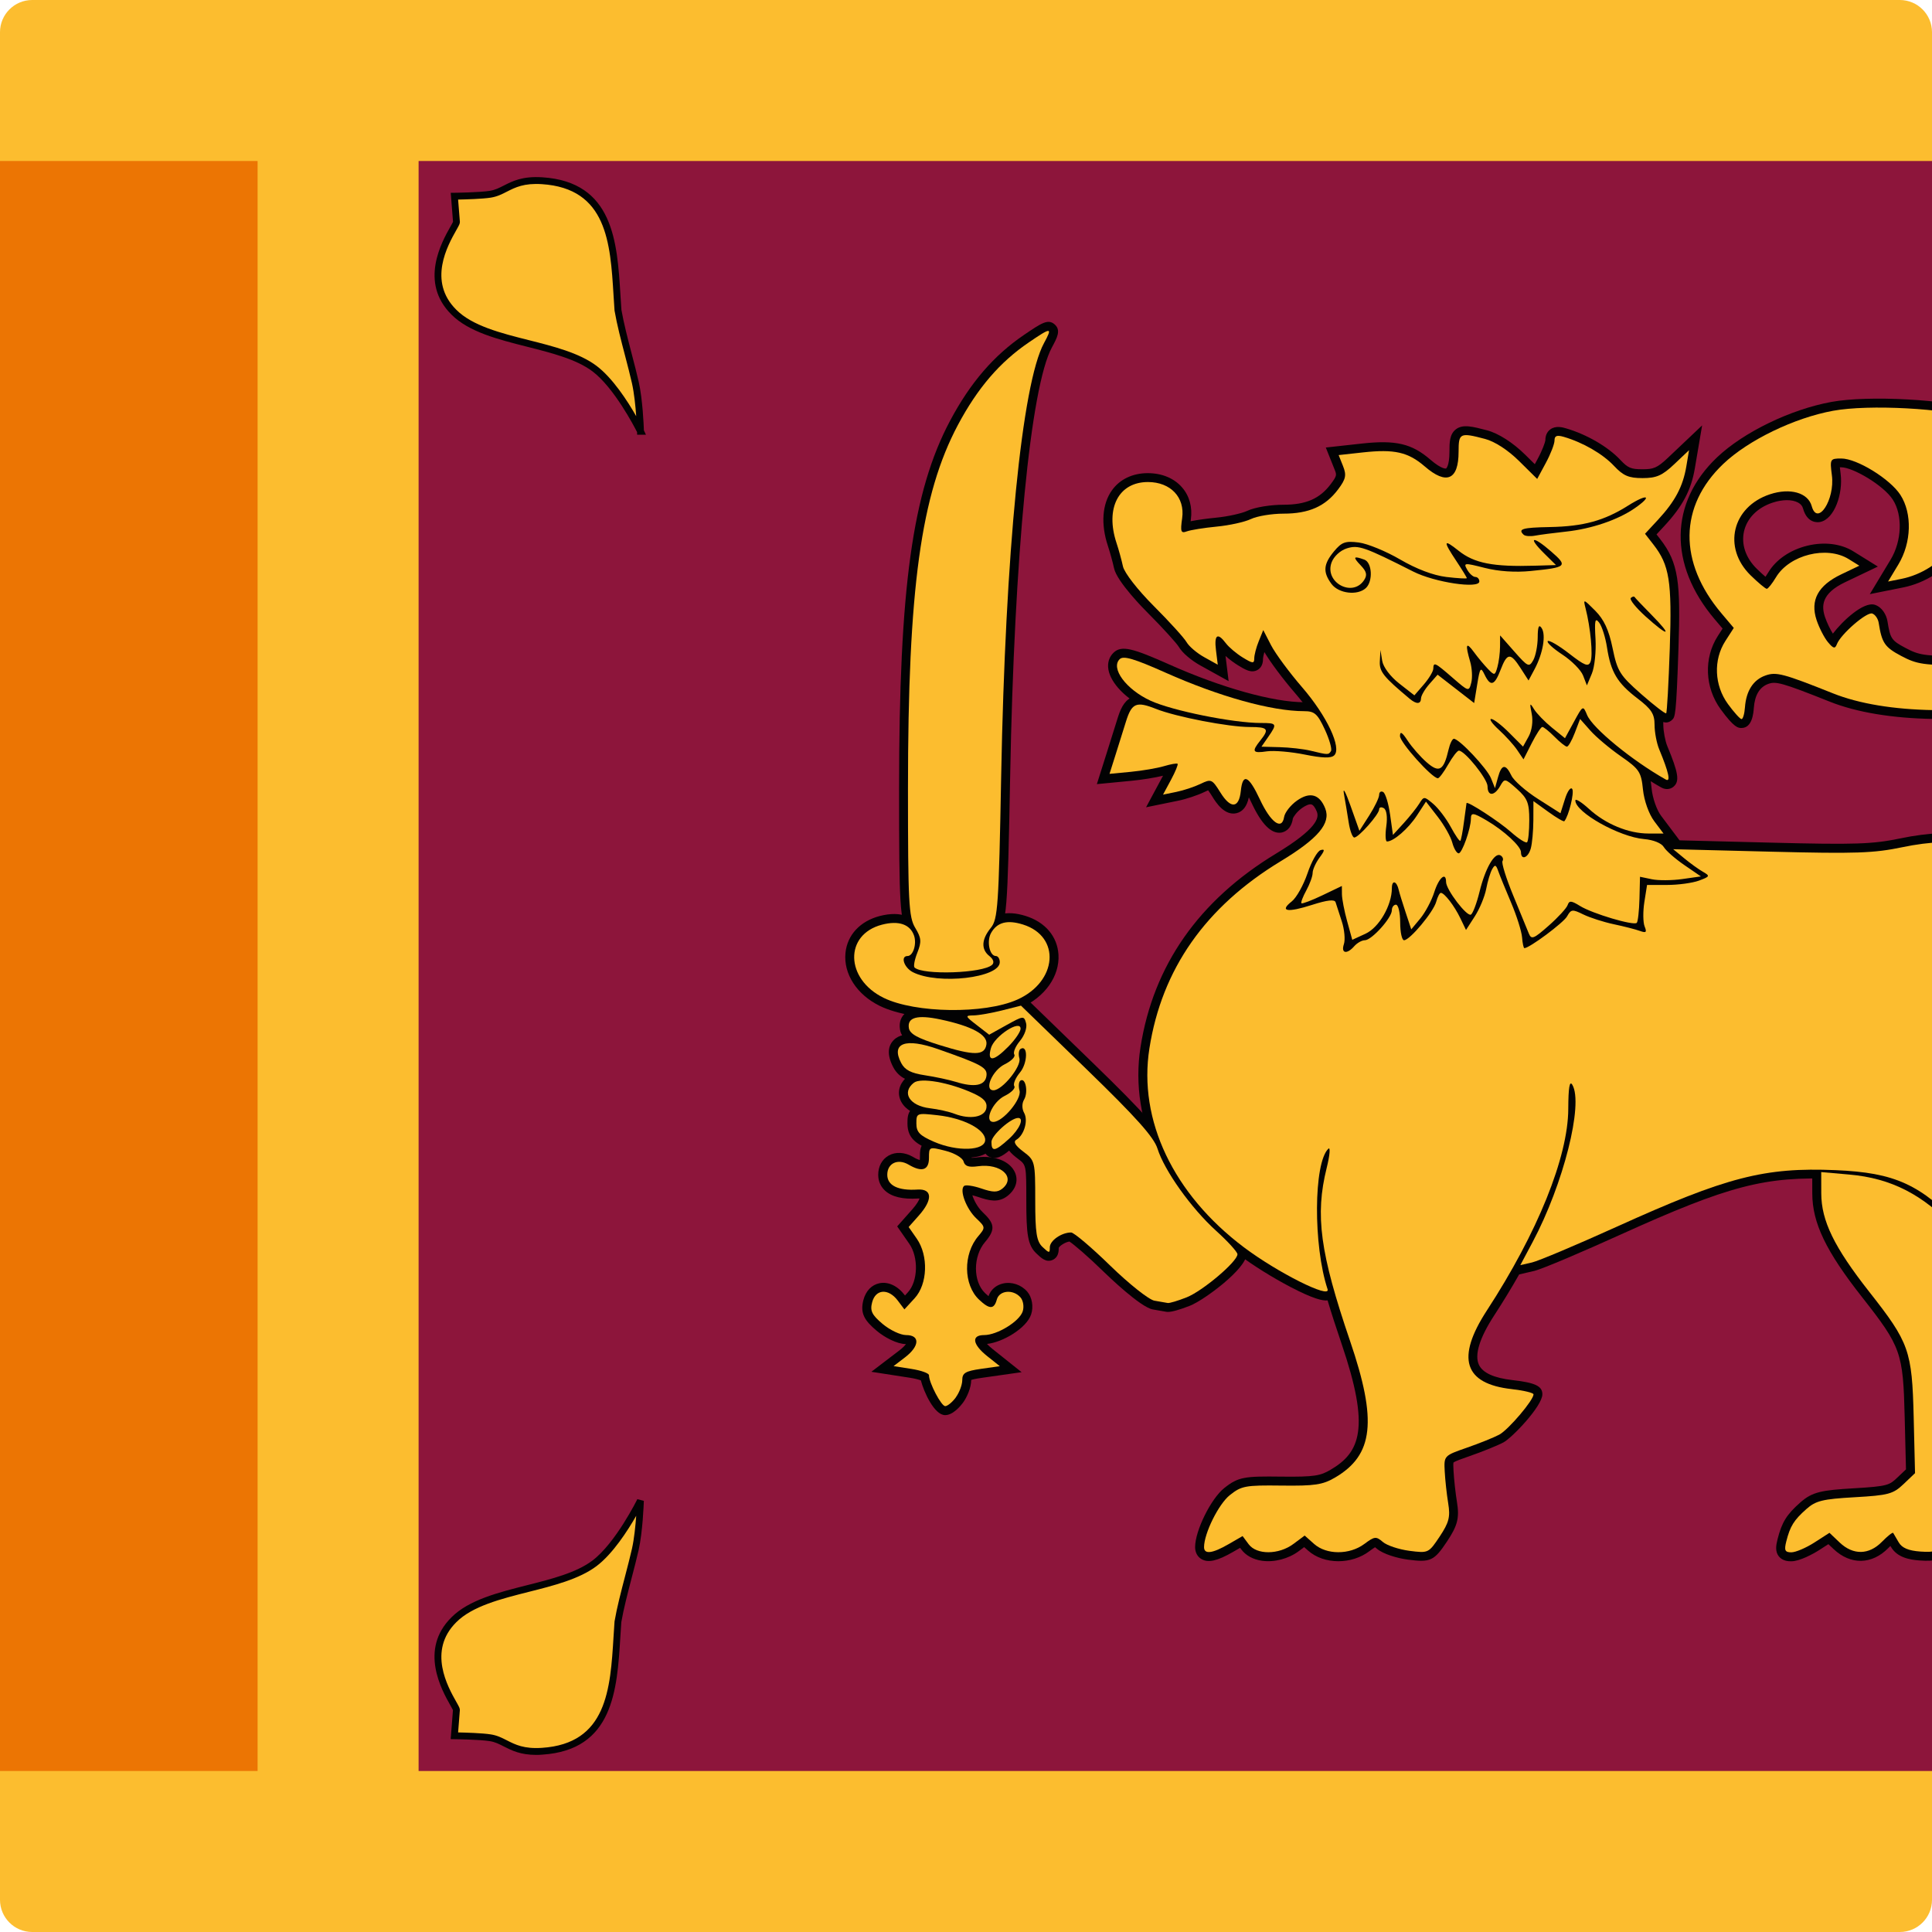 <?xml version="1.0" encoding="utf-8"?>
<!-- Generator: Adobe Illustrator 22.1.0, SVG Export Plug-In . SVG Version: 6.00 Build 0)  -->
<svg version="1.1" id="Layer_1" xmlns="http://www.w3.org/2000/svg" xmlns:xlink="http://www.w3.org/1999/xlink" x="0px" y="0px"
	 viewBox="0 0 60 60" style="enable-background:new 0 0 60 60;" xml:space="preserve">
<style type="text/css">
	.st0{clip-path:url(#SVGID_2_);fill:#FCBD2F;}
	.st1{clip-path:url(#SVGID_2_);fill:#EC7503;}
	.st2{clip-path:url(#SVGID_2_);fill:#8D153B;}
	.st3{clip-path:url(#SVGID_2_);fill:#020203;}
</style>
<g id="XMLID_1_">
	<g>
		<defs>
			<path id="SVGID_1_" d="M59,60H1C0.448,60,0,59.553,0,59V1c0-0.552,0.448-1,1-1H59
				c0.553,0,1,0.448,1,1V59C60,59.553,59.553,60,59,60L59,60z"/>
		</defs>
		<clipPath id="SVGID_2_">
			<use xlink:href="#SVGID_1_"  style="overflow:visible;"/>
		</clipPath>
		<polygon class="st0" points="-30,-0 90,-0 90,60 -30,60 -30,-0 		"/>
		<polygon class="st1" points="-25,5 8,5 8,55 -25,55 -25,5 		"/>
		<polygon class="st2" points="13,5 85.5,5 85.5,55 13,55 13,5 		"/>
		<path class="st0" d="M19.89,46.606c0,0-0.68,1.384-1.431,1.947
			c-1.113,0.836-3.394,0.775-4.363,1.75c-1.16,1.149,0.09,2.669,0.08,2.8
			l-0.063,0.803c0,0,0.782,0.009,1.112,0.061c0.495,0.077,0.689,0.48,1.611,0.421
			c2.319-0.151,2.225-2.24,2.356-4.025c0.117-0.68,0.386-1.566,0.539-2.246
			C19.862,47.534,19.89,46.606,19.89,46.606L19.89,46.606L19.89,46.606z"/>
		<path class="st3" d="M14.227,53.802c0.231,0.005,0.753,0.02,1.013,0.061
			c0.198,0.03,0.347,0.106,0.504,0.186c0.259,0.132,0.528,0.269,1.084,0.232
			c2.022-0.131,2.126-1.818,2.226-3.45c0.01-0.16,0.02-0.319,0.031-0.477
			l0.002-0.01c0.072-0.422,0.202-0.919,0.327-1.399
			c0.079-0.304,0.154-0.592,0.213-0.852c0.068-0.303,0.108-0.707,0.131-1.018
			c-0.265,0.462-0.73,1.185-1.235,1.564c-0.535,0.402-1.332,0.604-2.102,0.798
			c-0.862,0.218-1.752,0.442-2.25,0.942c-0.896,0.889-0.266,2.004,0.003,2.48
			c0.081,0.143,0.111,0.197,0.107,0.253L14.227,53.802L14.227,53.802z M16.653,54.5
			c-0.492,0-0.763-0.139-1.006-0.262c-0.148-0.076-0.276-0.141-0.44-0.166
			c-0.318-0.05-1.089-0.06-1.097-0.06l-0.114-0.002l0.071-0.9
			c-0.011-0.026-0.047-0.09-0.079-0.147c-0.268-0.474-0.98-1.733,0.032-2.735
			c0.538-0.541,1.458-0.773,2.347-0.998c0.75-0.189,1.525-0.385,2.027-0.762
			c0.722-0.542,1.393-1.896,1.399-1.91l0.202,0.051l-0.106-0.003l0.106,0.004
			c-0.003,0.098-0.035,0.965-0.162,1.529c-0.06,0.265-0.135,0.554-0.215,0.859
			c-0.123,0.475-0.251,0.965-0.322,1.376c-0.011,0.154-0.021,0.311-0.031,0.469
			c-0.101,1.643-0.216,3.506-2.425,3.649C16.775,54.498,16.713,54.5,16.653,54.5
			L16.653,54.5z"/>
		<path class="st0" d="M19.89,13.394c0,0-0.68-1.384-1.431-1.948
			c-1.113-0.835-3.394-0.775-4.363-1.75c-1.16-1.149,0.09-2.668,0.08-2.8
			l-0.063-0.802c0,0,0.782-0.009,1.112-0.061c0.495-0.077,0.689-0.48,1.611-0.42
			c2.319,0.15,2.225,2.24,2.356,4.025c0.117,0.68,0.386,1.566,0.539,2.246
			C19.862,12.466,19.89,13.394,19.89,13.394L19.89,13.394L19.89,13.394z"/>
		<path class="st3" d="M14.227,6.198l0.055,0.689c0.004,0.056-0.026,0.109-0.107,0.253
			c-0.27,0.477-0.9,1.592-0.004,2.48c0.498,0.501,1.388,0.726,2.25,0.943
			c0.77,0.194,1.567,0.396,2.102,0.797c0.505,0.379,0.971,1.103,1.235,1.565
			c-0.022-0.311-0.063-0.712-0.131-1.019c-0.059-0.261-0.134-0.548-0.213-0.852
			c-0.126-0.48-0.255-0.977-0.327-1.398l-0.002-0.01
			c-0.011-0.157-0.021-0.316-0.031-0.477c-0.1-1.632-0.204-3.319-2.226-3.45
			c-0.557-0.036-0.825,0.101-1.084,0.232c-0.157,0.081-0.306,0.156-0.504,0.187
			C14.98,6.179,14.458,6.193,14.227,6.198L14.227,6.198z M20.06,13.5h-0.273
			l-0.002-0.08c-0.087-0.171-0.716-1.384-1.389-1.89
			c-0.502-0.377-1.277-0.572-2.027-0.762c-0.89-0.225-1.81-0.457-2.348-0.998
			c-1.011-1.001-0.299-2.261-0.031-2.735c0.032-0.057,0.068-0.12,0.079-0.147
			l-0.071-0.9l0.114-0.001c0.008-0,0.779-0.01,1.097-0.06
			c0.164-0.026,0.292-0.091,0.44-0.166c0.272-0.138,0.58-0.295,1.194-0.255
			c2.209,0.143,2.324,2.006,2.425,3.649c0.01,0.158,0.019,0.314,0.031,0.469
			c0.071,0.412,0.199,0.902,0.322,1.376c0.08,0.306,0.155,0.595,0.215,0.859
			c0.122,0.541,0.156,1.356,0.161,1.507L20.06,13.5L20.06,13.5z"/>
		<path class="st0" d="M38.154,47.956l0.436-0.252l0.187,0.252
			c0.248,0.336,0.935,0.333,1.392-0.008l0.349-0.26l0.292,0.26
			c0.384,0.342,1.101,0.343,1.559,0.002c0.321-0.239,0.365-0.244,0.578-0.062
			c0.126,0.108,0.496,0.231,0.823,0.274c0.588,0.076,0.597,0.072,0.941-0.444
			c0.288-0.433,0.333-0.607,0.265-1.026c-0.046-0.278-0.095-0.727-0.109-0.995
			c-0.026-0.487-0.023-0.49,0.686-0.737c0.392-0.136,0.846-0.319,1.008-0.406
			c0.283-0.152,1.064-1.069,1.064-1.251c0-0.048-0.305-0.121-0.678-0.163
			c-1.483-0.166-1.734-0.963-0.771-2.442c1.572-2.412,2.522-4.762,2.528-6.259
			c0.003-0.669,0.041-0.894,0.127-0.748c0.35,0.594-0.278,3.087-1.232,4.878
			l-0.384,0.721l0.366-0.084c0.202-0.047,1.387-0.547,2.633-1.111
			c3.411-1.545,4.583-1.848,6.791-1.755c1.85,0.078,2.638,0.439,3.943,1.81
			c0.692,0.726,1.358,1.244,2.578,2.008c2.597,1.626,2.705,1.767,2.829,3.679
			c0.125,1.938,0.062,2.042-1.402,2.366c-1.253,0.276-2.038,0.86-2.248,1.672
			c-0.112,0.433,0.124,0.445,0.755,0.039l0.463-0.297l0.206,0.297
			c0.27,0.392,0.846,0.393,1.323,0.004l0.36-0.294l0.369,0.294
			c0.572,0.456,1.334,0.346,1.549-0.226c0.042-0.109,0.152-0.074,0.375,0.12
			c0.419,0.363,1.492,0.52,1.607,0.233c0.045-0.109-0.039-0.379-0.187-0.599
			c-0.624-0.936-0.819-1.383-0.827-1.892c-0.012-0.709,0.2-1.051,1.006-1.627
			c0.98-0.7,1.281-1.604,0.537-1.604c-0.46,0-0.923-0.406-1.219-1.068
			c-0.601-1.347-0.483-2.855,0.419-5.366c0.915-2.55,1.018-3.02,1.021-4.726
			c0.003-1.378-0.031-1.617-0.346-2.373c-0.191-0.462-0.58-1.15-0.864-1.529
			l-0.517-0.689l0.663-0.549c2.023-1.676,1.609-4.419-0.826-5.477
			c-0.745-0.324-0.932-0.352-2.237-0.343c-0.783,0.005-1.978,0.108-2.654,0.229
			c-0.69,0.123-1.858,0.222-2.659,0.225c-1.272,0.005-1.488-0.026-1.979-0.287
			c-0.512-0.272-0.6-0.401-0.699-1.03c-0.021-0.129-0.111-0.258-0.201-0.287
			c-0.174-0.055-0.977,0.642-1.096,0.951c-0.059,0.152-0.107,0.142-0.278-0.061
			c-0.113-0.135-0.273-0.445-0.354-0.689c-0.203-0.614,0.046-1.074,0.768-1.418
			l0.56-0.268l-0.33-0.205c-0.681-0.423-1.839-0.134-2.258,0.564
			c-0.118,0.197-0.247,0.359-0.286,0.359c-0.04,0-0.265-0.188-0.501-0.418
			c-0.879-0.859-0.576-2.129,0.6-2.518c0.627-0.207,1.182-0.049,1.297,0.369
			c0.177,0.638,0.725-0.201,0.626-0.959c-0.065-0.504-0.056-0.521,0.293-0.521
			c0.484,0,1.517,0.636,1.836,1.132c0.37,0.576,0.344,1.482-0.064,2.158
			l-0.32,0.531l0.419-0.084c0.614-0.123,1.211-0.504,1.513-0.967
			c0.319-0.489,0.353-1.441,0.071-1.956c-0.274-0.498-0.243-0.577,0.162-0.409
			c0.69,0.286,1.059,0.602,1.335,1.143c0.249,0.487,0.263,0.608,0.128,1.116
			c-0.083,0.313-0.268,0.725-0.411,0.915c-0.223,0.296-0.23,0.346-0.053,0.346
			c0.33,0,1.021-0.313,1.266-0.574c0.124-0.132,0.305-0.457,0.401-0.721
			L63.642,16.386l0.202,0.367c0.286,0.519,0.843,0.986,1.521,1.277
			c0.73,0.313,1.033,0.33,0.652,0.038c-0.258-0.197-0.731-1.588-0.588-1.724
			c0.085-0.08,1.075,0.682,2.205,1.697c1.069,0.96,1.742,1.274,2.724,1.274
			c1.255,0,1.985-1.092,1.422-2.125c-0.329-0.602-1.061-0.686-1.489-0.17
			c-0.197,0.237-0.251,0.425-0.193,0.674c0.07,0.305,0.043,0.345-0.235,0.345
			c-0.364,0-1.083-0.467-2.36-1.532c-1.947-1.624-4.312-3.002-6.022-3.505
			c-1.096-0.323-3.438-0.449-4.553-0.245c-1.206,0.221-2.633,0.911-3.41,1.65
			c-1.377,1.31-1.398,3.052-0.058,4.639l0.384,0.455l-0.26,0.404
			c-0.379,0.588-0.346,1.378,0.08,1.961c0.188,0.257,0.377,0.467,0.421,0.466
			c0.044,0,0.092-0.165,0.106-0.366c0.038-0.51,0.257-0.852,0.632-0.986
			c0.338-0.122,0.557-0.064,2.105,0.554c1.629,0.65,4.308,0.695,7.156,0.119
			c1.396-0.282,3.043-0.266,3.767,0.038c1.328,0.556,1.636,2.003,0.66,3.102
			c-0.423,0.476-0.83,0.669-2.198,1.045c-1.041,0.286-1.288,0.305-3.654,0.281
			c-2.023-0.021-2.749,0.019-3.574,0.191c-0.896,0.187-1.447,0.206-4.079,0.14
			l-3.043-0.077l0.338,0.279c0.186,0.154,0.447,0.343,0.582,0.42
			c0.23,0.132,0.223,0.149-0.119,0.276c-0.2,0.074-0.645,0.135-0.988,0.135
			h-0.625l-0.084,0.531c-0.046,0.292-0.042,0.632,0.008,0.757
			c0.075,0.184,0.047,0.21-0.146,0.14c-0.132-0.048-0.497-0.142-0.812-0.208
			c-0.316-0.067-0.741-0.204-0.944-0.303c-0.343-0.168-0.381-0.164-0.507,0.06
			c-0.112,0.199-1.17,0.986-1.325,0.986c-0.025,0-0.058-0.152-0.072-0.337
			c-0.015-0.186-0.167-0.669-0.339-1.073c-0.172-0.404-0.352-0.846-0.4-0.981
			c-0.071-0.204-0.103-0.214-0.19-0.061c-0.057,0.101-0.141,0.377-0.185,0.613
			c-0.045,0.236-0.204,0.62-0.354,0.852l-0.273,0.423l-0.174-0.362
			c-0.186-0.388-0.496-0.791-0.607-0.791c-0.038,0-0.103,0.124-0.144,0.276
			c-0.086,0.317-0.819,1.195-0.999,1.195c-0.066,0-0.12-0.248-0.12-0.552
			c0-0.303-0.059-0.552-0.13-0.552s-0.129,0.079-0.129,0.175
			c0,0.233-0.627,0.929-0.838,0.929c-0.092,0-0.239,0.083-0.328,0.184
			c-0.231,0.264-0.42,0.227-0.323-0.063c0.046-0.136,0.017-0.454-0.065-0.705
			c-0.082-0.252-0.169-0.52-0.193-0.596c-0.03-0.095-0.256-0.07-0.731,0.082
			c-0.769,0.247-1.025,0.203-0.631-0.107c0.145-0.113,0.364-0.505,0.489-0.871
			c0.124-0.366,0.307-0.691,0.406-0.722c0.14-0.043,0.133,0.01-0.032,0.233
			c-0.117,0.159-0.214,0.373-0.214,0.476c0,0.103-0.09,0.347-0.197,0.543
			c-0.107,0.195-0.175,0.374-0.15,0.398c0.025,0.023,0.317-0.088,0.65-0.247
			l0.605-0.29l0.002,0.259c0.002,0.143,0.074,0.519,0.162,0.836l0.159,0.577
			l0.411-0.189c0.421-0.193,0.819-0.882,0.819-1.417
			c0-0.264,0.151-0.223,0.213,0.057c0.018,0.083,0.113,0.392,0.211,0.687
			l0.178,0.537l0.282-0.339c0.154-0.187,0.349-0.553,0.432-0.814
			c0.143-0.452,0.367-0.647,0.367-0.318c0,0.237,0.647,1.086,0.772,1.013
			c0.06-0.035,0.18-0.354,0.267-0.708c0.18-0.737,0.47-1.238,0.653-1.13
			c0.069,0.04,0.097,0.119,0.061,0.175c-0.037,0.056,0.112,0.535,0.33,1.064
			c0.219,0.53,0.437,1.064,0.487,1.186c0.08,0.196,0.151,0.168,0.619-0.245
			c0.291-0.257,0.556-0.545,0.587-0.64c0.049-0.143,0.113-0.138,0.386,0.031
			c0.381,0.236,1.66,0.617,1.76,0.523c0.036-0.035,0.074-0.371,0.084-0.747
			l0.017-0.684l0.368,0.077c0.202,0.042,0.628,0.039,0.946-0.006l0.577-0.082
			l-0.515-0.353c-0.283-0.194-0.569-0.445-0.637-0.559
			c-0.07-0.12-0.322-0.223-0.608-0.247c-0.771-0.065-2.139-0.832-2.139-1.199
			c0-0.069,0.189,0.048,0.421,0.26c0.514,0.471,1.227,0.766,1.85,0.766h0.467
			l-0.289-0.384c-0.165-0.22-0.314-0.638-0.349-0.982
			c-0.056-0.548-0.113-0.635-0.686-1.033c-0.344-0.239-0.77-0.597-0.946-0.796
			l-0.321-0.362l-0.164,0.43c-0.09,0.236-0.2,0.429-0.245,0.429
			c-0.044,0-0.218-0.138-0.385-0.307c-0.167-0.169-0.338-0.306-0.379-0.305
			c-0.041,0-0.188,0.227-0.329,0.504l-0.255,0.503l-0.196-0.29
			c-0.108-0.16-0.364-0.442-0.568-0.628c-0.204-0.185-0.311-0.337-0.239-0.337
			c0.073,0,0.325,0.193,0.56,0.43l0.428,0.429l0.174-0.314
			c0.103-0.187,0.143-0.474,0.096-0.706c-0.068-0.338-0.059-0.357,0.07-0.145
			c0.083,0.135,0.333,0.393,0.557,0.575l0.406,0.329l0.28-0.513
			c0.278-0.511,0.28-0.512,0.407-0.207c0.17,0.408,1.398,1.415,2.443,2.003
			c0.162,0.091,0.094-0.221-0.204-0.938c-0.079-0.19-0.144-0.532-0.144-0.761
			c0-0.339-0.098-0.49-0.531-0.82c-0.626-0.477-0.828-0.815-0.946-1.583
			c-0.048-0.312-0.157-0.658-0.243-0.77c-0.128-0.166-0.148-0.073-0.114,0.505
			c0.022,0.389-0.028,0.874-0.113,1.076l-0.154,0.368l-0.119-0.307
			c-0.065-0.169-0.356-0.462-0.646-0.652c-0.289-0.19-0.492-0.377-0.451-0.416
			c0.041-0.039,0.339,0.134,0.661,0.384c0.492,0.382,0.6,0.423,0.668,0.255
			c0.08-0.197,0-1.056-0.154-1.656c-0.077-0.3-0.07-0.298,0.299,0.072
			c0.272,0.273,0.424,0.598,0.54,1.165c0.149,0.72,0.224,0.84,0.89,1.426
			c0.4,0.351,0.749,0.619,0.774,0.595c0.025-0.024,0.076-0.933,0.112-2.02
			c0.069-2.084-0.009-2.58-0.511-3.224l-0.258-0.331l0.405-0.437
			c0.528-0.571,0.771-1.028,0.877-1.652l0.085-0.507l-0.457,0.433
			c-0.375,0.355-0.554,0.434-0.987,0.434c-0.43,0-0.598-0.072-0.887-0.38
			c-0.348-0.371-0.964-0.727-1.556-0.9c-0.219-0.064-0.291-0.036-0.291,0.112
			c0,0.108-0.121,0.421-0.269,0.695l-0.269,0.499l-0.562-0.556
			c-0.345-0.341-0.754-0.607-1.059-0.687c-0.778-0.205-0.82-0.184-0.82,0.396
			c0,0.879-0.375,1.043-1.051,0.458c-0.516-0.445-0.942-0.542-1.919-0.435
			l-0.755,0.083l0.136,0.341c0.113,0.284,0.088,0.404-0.155,0.727
			c-0.393,0.524-0.906,0.751-1.694,0.751c-0.363,0-0.817,0.075-1.01,0.167
			c-0.192,0.092-0.671,0.198-1.063,0.235c-0.392,0.038-0.809,0.105-0.928,0.148
			c-0.186,0.069-0.206,0.012-0.146-0.41c0.091-0.646-0.36-1.122-1.063-1.122
			c-0.912,0-1.332,0.816-0.976,1.892c0.069,0.207,0.159,0.534,0.2,0.726
			c0.043,0.199,0.454,0.728,0.957,1.232c0.485,0.485,0.943,0.99,1.019,1.122
			c0.075,0.132,0.324,0.344,0.553,0.47l0.416,0.231l-0.055-0.445
			c-0.061-0.489,0.047-0.566,0.307-0.221c0.093,0.124,0.329,0.323,0.525,0.443
			c0.309,0.189,0.356,0.193,0.356,0.029c0-0.105,0.062-0.346,0.14-0.536
			l0.14-0.345l0.242,0.47c0.134,0.259,0.567,0.846,0.964,1.305
			c0.77,0.891,1.239,1.887,0.997,2.116c-0.099,0.093-0.363,0.086-0.914-0.025
			c-0.426-0.086-0.953-0.131-1.172-0.101C38.899,23.401,38.864,23.343,39.138,23
			c0.29-0.362,0.243-0.422-0.325-0.422c-0.657,0-2.29-0.315-2.916-0.564
			c-0.609-0.241-0.75-0.181-0.93,0.397c-0.081,0.26-0.228,0.731-0.328,1.047
			l-0.182,0.575l0.659-0.063c0.362-0.035,0.829-0.115,1.036-0.177
			c0.208-0.062,0.396-0.095,0.419-0.073c0.023,0.022-0.069,0.246-0.205,0.499
			l-0.247,0.459l0.41-0.084c0.227-0.046,0.566-0.159,0.756-0.25
			c0.33-0.16,0.356-0.148,0.617,0.27c0.32,0.514,0.576,0.493,0.633-0.052
			c0.059-0.564,0.244-0.48,0.593,0.266c0.335,0.718,0.684,0.971,0.751,0.546
			c0.022-0.141,0.202-0.371,0.401-0.511c0.401-0.283,0.703-0.198,0.877,0.246
			c0.18,0.46-0.221,0.934-1.386,1.639c-2.332,1.414-3.689,3.348-4.075,5.813
			c-0.35,2.224,0.741,4.521,2.929,6.171c1.047,0.789,2.71,1.623,2.604,1.305
			c-0.449-1.351-0.435-3.927,0.025-4.362c0.068-0.064,0.045,0.204-0.053,0.598
			c-0.365,1.468-0.206,2.637,0.728,5.377c0.846,2.478,0.728,3.537-0.468,4.237
			c-0.384,0.225-0.632,0.262-1.664,0.249c-1.121-0.014-1.243,0.009-1.603,0.296
			c-0.349,0.277-0.801,1.19-0.801,1.616c0,0.23,0.256,0.2,0.759-0.091H38.154
			L38.154,47.956z"/>
		<path class="st3" d="M56.559,15.712L56.559,15.712L56.559,15.712L56.559,15.712z
			 M58.031,19.303L58.031,19.303L58.031,19.303L58.031,19.303z M49.363,21.802
			c0.082,0.073,0.13,0.189,0.177,0.301c0.103,0.247,0.915,0.98,1.847,1.58
			c-0.033-0.085-0.072-0.185-0.121-0.301c-0.092-0.222-0.164-0.603-0.164-0.867
			c0-0.211-0.02-0.292-0.422-0.599c-0.499-0.38-0.76-0.692-0.915-1.158
			c-0.021,0.104-0.046,0.198-0.077,0.272L49.363,21.802L49.363,21.802z
			 M38.208,24.749L38.208,24.749L38.208,24.749L38.208,24.749z M51.428,26.451
			L51.428,26.451L51.428,26.451L51.428,26.451z M51.435,26.461L51.435,26.461
			L51.435,26.461L51.435,26.461z M46.929,26.768L46.929,26.768L46.929,26.768
			L46.929,26.768z M44.625,27.361L44.625,27.361L44.625,27.361L44.625,27.361z M45.183,27.391
			c0,0.001,0,0.002,0,0.003C45.183,27.393,45.183,27.392,45.183,27.391L45.183,27.391z
			 M48.418,28.018c-0.001,0-0.001,0.001-0.001,0.002
			C48.417,28.019,48.417,28.018,48.418,28.018L48.418,28.018z M41.941,27.077
			l0.007,0.696c0.001,0.093,0.059,0.429,0.151,0.765l0.072,0.262l0.114-0.053
			c0.326-0.149,0.657-0.737,0.657-1.164c0-0.399,0.263-0.447,0.314-0.453
			c0.08-0.009,0.349-0.002,0.448,0.451c0.013,0.057,0.096,0.335,0.203,0.659
			l0.02,0.059c0.126-0.171,0.278-0.467,0.343-0.67
			c0.087-0.273,0.279-0.726,0.615-0.673c0.068,0.011,0.291,0.073,0.296,0.427
			c0.026,0.11,0.226,0.406,0.39,0.601c0.031-0.094,0.066-0.212,0.1-0.35
			c0.084-0.343,0.32-1.158,0.712-1.324c0.118-0.05,0.246-0.043,0.353,0.019
			c0.103,0.061,0.177,0.159,0.203,0.27c0.017,0.068,0.014,0.138-0.006,0.203
			c0.022,0.115,0.12,0.44,0.31,0.901c0.168,0.408,0.336,0.818,0.428,1.041
			c0.086-0.07,0.186-0.159,0.237-0.204c0.277-0.245,0.473-0.468,0.512-0.533
			c0.022-0.061,0.078-0.201,0.235-0.257c0.194-0.07,0.387,0.048,0.556,0.153
			c0.271,0.167,1.034,0.407,1.39,0.477c0.013-0.112,0.024-0.273,0.029-0.471
			l0.025-1.016l0.694,0.144c0.131,0.027,0.436,0.034,0.719,0.007
			c-0.206-0.149-0.526-0.405-0.638-0.585c-0.029-0.028-0.168-0.1-0.397-0.119
			c-0.752-0.064-2.394-0.843-2.394-1.477c0-0.119,0.069-0.226,0.176-0.272
			c0.148-0.065,0.318-0.033,0.711,0.328c0.436,0.398,1.043,0.664,1.573,0.691
			c-0.177-0.269-0.321-0.69-0.358-1.057c-0.047-0.454-0.048-0.472-0.568-0.833
			c-0.365-0.254-0.803-0.623-0.995-0.84l-0.017-0.019l-0.001,0.001
			c-0.214,0.561-0.373,0.608-0.505,0.608c-0.064,0-0.196,0-0.582-0.389
			c-0.045-0.045-0.088-0.086-0.126-0.12c-0.039,0.065-0.086,0.148-0.137,0.249
			l-0.468,0.925l-0.462-0.681c-0.097-0.143-0.337-0.407-0.525-0.578
			c-0.307-0.279-0.4-0.457-0.332-0.632c0.044-0.115,0.154-0.189,0.28-0.189
			c0.165,0,0.42,0.172,0.758,0.511l0.166,0.167
			c0.067-0.129,0.094-0.345,0.061-0.506c-0.055-0.271-0.102-0.504,0.136-0.597
			c0.234-0.092,0.366,0.123,0.444,0.252c0.06,0.096,0.283,0.333,0.494,0.504
			l0.146,0.119l0.121-0.22c0.212-0.389,0.305-0.558,0.516-0.56l-0.249-0.64
			c-0.03-0.076-0.247-0.328-0.539-0.52c-0.56-0.367-0.574-0.53-0.581-0.608
			c-0.008-0.091,0.025-0.18,0.091-0.242c0.153-0.145,0.378-0.134,1.023,0.367
			c0.101,0.078,0.185,0.141,0.251,0.188c-0.002-0.288-0.056-0.828-0.178-1.301
			c-0.049-0.191-0.104-0.408,0.101-0.525c0.213-0.122,0.345,0.011,0.665,0.331
			c0.314,0.314,0.487,0.681,0.615,1.306c0.136,0.656,0.181,0.728,0.801,1.273
			c0.136,0.119,0.257,0.221,0.358,0.303c0.02-0.341,0.045-0.868,0.066-1.529
			c0.071-2.13-0.028-2.5-0.452-3.043l-0.403-0.518l0.566-0.61
			c0.394-0.425,0.612-0.772,0.733-1.185c-0.332,0.281-0.573,0.359-1.012,0.359
			c-0.505,0-0.749-0.105-1.09-0.468c-0.306-0.326-0.86-0.648-1.392-0.811
			c-0.072,0.28-0.266,0.642-0.275,0.661l-0.444,0.825l-0.827-0.817
			c-0.31-0.306-0.676-0.547-0.934-0.615c-0.129-0.034-0.348-0.091-0.465-0.106
			c-0.007,0.074-0.007,0.183-0.007,0.232c0,0.206,0,0.833-0.431,1.029
			c-0.434,0.199-0.921-0.222-1.08-0.36c-0.422-0.364-0.743-0.475-1.707-0.369
			l-0.392,0.043l0.001,0.001c0.165,0.415,0.074,0.644-0.191,0.997
			c-0.448,0.596-1.039,0.862-1.917,0.862c-0.342,0-0.752,0.074-0.891,0.14
			c-0.246,0.118-0.78,0.225-1.155,0.261c-0.412,0.039-0.782,0.105-0.857,0.132
			c-0.07,0.026-0.257,0.096-0.415-0.032c-0.18-0.144-0.144-0.391-0.103-0.678
			c0.031-0.219-0.019-0.411-0.143-0.554c-0.141-0.162-0.37-0.251-0.645-0.251
			c-0.29,0-0.518,0.103-0.658,0.297c-0.201,0.278-0.221,0.727-0.054,1.23
			c0.072,0.215,0.165,0.554,0.208,0.755c0.027,0.098,0.322,0.534,0.882,1.094
			c0.365,0.365,0.949,0.982,1.063,1.181c0.036,0.062,0.2,0.215,0.386,0.33
			c-0.022-0.218-0.022-0.522,0.227-0.623c0.277-0.112,0.495,0.176,0.588,0.299
			c0.062,0.082,0.253,0.249,0.426,0.359c0.03-0.123,0.073-0.253,0.116-0.359
			l0.367-0.906l0.52,1.007c0.11,0.213,0.509,0.766,0.928,1.251
			c0.562,0.652,1.491,2.013,0.978,2.5c-0.204,0.194-0.566,0.165-1.16,0.046
			c-0.43-0.086-0.913-0.121-1.079-0.098c-0.232,0.032-0.523,0.073-0.653-0.157
			c-0.123-0.215,0.035-0.434,0.167-0.601C38.871,22.856,38.844,22.856,38.812,22.856
			c-0.693,0-2.358-0.321-3.019-0.583c-0.322-0.128-0.398-0.118-0.414-0.112
			c-0.013,0.008-0.061,0.054-0.147,0.333c-0.081,0.26-0.228,0.732-0.329,1.049
			l-0.055,0.173l0.241-0.023c0.342-0.033,0.793-0.109,0.983-0.166
			c0.491-0.147,0.603-0.091,0.689-0.009c0.147,0.139,0.125,0.308-0.113,0.761
			c0.183-0.051,0.39-0.124,0.516-0.185c0.521-0.252,0.681-0.098,0.975,0.373
			c0.042,0.068,0.078,0.117,0.107,0.154c0.005-0.025,0.009-0.054,0.013-0.088
			c0.018-0.168,0.059-0.559,0.37-0.611c0.298-0.05,0.5,0.251,0.751,0.789
			c0.105,0.226,0.199,0.375,0.271,0.469c0.091-0.205,0.287-0.417,0.47-0.544
			c0.276-0.195,0.536-0.257,0.77-0.187c0.232,0.069,0.408,0.257,0.525,0.559
			c0.156,0.399-0.002,0.765-0.326,1.106c0.13,0.005,0.202,0.075,0.238,0.125
			c0.141,0.198-0.01,0.4-0.13,0.563c-0.096,0.129-0.155,0.276-0.16,0.32
			c0,0.123-0.061,0.299-0.125,0.449c0.01-0.005,0.02-0.01,0.03-0.014
			L41.941,27.077L41.941,27.077z M42.385,29.478c0,0,0,0-0.001,0
			C42.385,29.478,42.385,29.478,42.385,29.478L42.385,29.478z M38.666,47.34
			L39,47.791c0.047,0.064,0.144,0.11,0.267,0.129
			c0.241,0.035,0.53-0.041,0.735-0.194l0.531-0.396l0.461,0.411
			c0.283,0.252,0.859,0.245,1.208-0.015c0.358-0.266,0.566-0.358,0.925-0.05
			c0.057,0.049,0.348,0.167,0.678,0.21c0.185,0.023,0.361,0.046,0.408,0.024
			c0.052-0.024,0.156-0.182,0.267-0.348c0.262-0.393,0.275-0.5,0.222-0.827
			c-0.047-0.287-0.098-0.747-0.112-1.025c-0.036-0.674,0.121-0.753,0.872-1.014
			c0.414-0.145,0.834-0.317,0.968-0.39c0.163-0.088,0.58-0.553,0.796-0.848
			c-0.084-0.015-0.188-0.031-0.31-0.045c-0.791-0.089-1.276-0.347-1.485-0.789
			c-0.238-0.505-0.07-1.186,0.514-2.081c1.548-2.376,2.476-4.66,2.482-6.108
			c0.003-0.728,0.027-0.988,0.283-1.058c0.108-0.029,0.261-0.001,0.361,0.169
			c0.266,0.45,0.094,1.444-0.097,2.2c-0.253,1.002-0.665,2.077-1.129,2.949
			l-0.079,0.147c0.403-0.156,1.241-0.51,2.334-1.005
			c3.44-1.559,4.669-1.874,6.917-1.779c1.925,0.081,2.775,0.471,4.133,1.895
			c0.672,0.704,1.332,1.219,2.524,1.965c2.663,1.667,2.829,1.885,2.959,3.896
			c0.13,2.009,0.048,2.286-1.62,2.655c-0.777,0.171-1.744,0.551-2.015,1.388
			c0.074-0.037,0.176-0.094,0.312-0.182l0.688-0.442l0.358,0.518
			c0.066,0.095,0.16,0.151,0.281,0.169c0.197,0.027,0.43-0.054,0.638-0.224
			l0.534-0.435l0.544,0.433c0.24,0.192,0.53,0.267,0.774,0.199
			c0.115-0.032,0.269-0.11,0.342-0.305c0.045-0.118,0.135-0.202,0.249-0.23
			c0.21-0.054,0.403,0.095,0.568,0.238c0.279,0.242,0.919,0.351,1.148,0.306
			c-0.018-0.075-0.065-0.192-0.142-0.307c-0.66-0.991-0.865-1.468-0.874-2.042
			c-0.013-0.809,0.239-1.225,1.122-1.857c0.71-0.507,0.877-0.991,0.832-1.075
			c-0.005-0.005-0.045-0.023-0.133-0.023c-0.577,0-1.128-0.461-1.473-1.233
			c-0.635-1.421-0.52-2.983,0.411-5.573c0.907-2.526,1.001-2.959,1.005-4.632
			c0.002-1.339-0.027-1.551-0.324-2.267c-0.183-0.439-0.562-1.111-0.831-1.469
			l-0.675-0.901l0.866-0.718c0.88-0.729,1.305-1.71,1.165-2.693
			c-0.143-1.002-0.844-1.846-1.925-2.315c-0.702-0.305-0.86-0.329-2.124-0.32
			c-0.773,0.005-1.942,0.106-2.607,0.225c-0.703,0.125-1.893,0.226-2.707,0.229
			c-1.253,0.004-1.547-0.02-2.11-0.32c-0.588-0.313-0.729-0.521-0.843-1.233
			c-0.001-0.006-0.002-0.011-0.004-0.017c-0.232,0.14-0.691,0.563-0.759,0.738
			c-0.023,0.06-0.094,0.244-0.29,0.277c-0.21,0.036-0.355-0.135-0.46-0.259
			c-0.138-0.163-0.312-0.499-0.405-0.781c-0.172-0.52-0.153-1.247,0.911-1.756
			l0.091-0.043c-0.245-0.108-0.567-0.127-0.889-0.049
			c-0.384,0.093-0.71,0.309-0.871,0.578c-0.296,0.492-0.433,0.493-0.522,0.494
			c-0.09-0.001-0.188,0.001-0.698-0.498c-0.487-0.476-0.687-1.092-0.549-1.688
			c0.14-0.604,0.598-1.075,1.256-1.292c0.455-0.15,0.9-0.138,1.222,0.034
			c0.182,0.097,0.314,0.238,0.391,0.413c0.082-0.169,0.158-0.452,0.122-0.737
			c-0.042-0.318-0.068-0.528,0.07-0.687c0.13-0.148,0.317-0.148,0.498-0.148
			c0.576,0,1.698,0.683,2.069,1.26c0.428,0.664,0.407,1.659-0.047,2.43
			c0.465-0.144,0.901-0.447,1.128-0.794c0.263-0.403,0.293-1.246,0.06-1.669
			c-0.156-0.284-0.317-0.577-0.128-0.789c0.181-0.202,0.469-0.082,0.641-0.011
			c0.754,0.313,1.168,0.67,1.477,1.273c0.278,0.545,0.301,0.742,0.148,1.313
			c-0.069,0.261-0.199,0.576-0.33,0.81c0.259-0.101,0.542-0.257,0.661-0.384
			c0.088-0.093,0.253-0.381,0.343-0.626l0.386-1.055l0.497,0.902
			c0.257,0.467,0.763,0.888,1.387,1.155c0.014,0.006,0.026,0.012,0.04,0.017
			c-0.207-0.439-0.375-1.026-0.39-1.294c-0.005-0.102,0.001-0.249,0.112-0.355
			c0.167-0.158,0.34-0.321,2.583,1.692c1.015,0.911,1.631,1.204,2.537,1.204
			c0.523,0,0.97-0.225,1.192-0.601c0.196-0.331,0.191-0.737-0.015-1.113
			c-0.114-0.21-0.299-0.342-0.504-0.362c-0.198-0.018-0.385,0.065-0.527,0.236
			c-0.158,0.19-0.17,0.292-0.137,0.434c0.038,0.163,0.085,0.366-0.044,0.528
			c-0.126,0.158-0.327,0.158-0.462,0.158c-0.375,0-0.95-0.272-2.538-1.597
			c-1.922-1.603-4.246-2.958-5.922-3.452c-1.046-0.308-3.361-0.432-4.425-0.238
			c-1.154,0.211-2.528,0.875-3.269,1.578c-1.262,1.2-1.275,2.792-0.037,4.258
			l0.517,0.611l-0.371,0.577c-0.317,0.493-0.289,1.155,0.071,1.646
			c0.016,0.022,0.031,0.043,0.047,0.063c0.084-0.523,0.362-0.892,0.794-1.047
			c0.443-0.16,0.729-0.071,2.302,0.557c1.582,0.631,4.198,0.67,6.998,0.105
			c1.462-0.295,3.151-0.272,3.93,0.054c0.708,0.296,1.2,0.85,1.352,1.519
			c0.156,0.687-0.06,1.425-0.592,2.024c-0.467,0.525-0.902,0.736-2.333,1.129
			c-1.067,0.293-1.347,0.315-3.73,0.291c-1.993-0.02-2.715,0.018-3.515,0.185
			c-0.918,0.191-1.498,0.212-4.143,0.146l-2.217-0.056
			c0.094,0.068,0.182,0.126,0.239,0.16c0.133,0.076,0.314,0.18,0.296,0.394
			c0,0,0,0,0,0.001l0.248,0.17l-0.367,0.052c-0.083,0.066-0.203,0.111-0.338,0.161
			c-0.257,0.096-0.754,0.153-1.085,0.153H51.387l-0.046,0.296
			c-0.045,0.283-0.029,0.552-0.009,0.611c0.036,0.089,0.122,0.302-0.03,0.46
			c-0.153,0.159-0.367,0.081-0.47,0.044c-0.105-0.038-0.448-0.128-0.775-0.198
			c-0.341-0.073-0.784-0.215-1.009-0.326c-0.026-0.013-0.086-0.042-0.137-0.064
			c-0.002,0.003-0.004,0.007-0.006,0.011c-0.119,0.211-1.248,1.127-1.567,1.127
			c-0.303,0-0.332-0.372-0.35-0.594c-0.009-0.122-0.135-0.556-0.317-0.986
			c-0.08-0.189-0.162-0.386-0.232-0.557c-0.005,0.023-0.01,0.047-0.015,0.071
			c-0.051,0.271-0.224,0.688-0.392,0.951l-0.542,0.841l-0.389-0.81
			c-0.083-0.173-0.186-0.334-0.274-0.455c-0.189,0.406-0.867,1.293-1.226,1.293
			c-0.23,0-0.359-0.201-0.391-0.613c-0.241,0.312-0.581,0.603-0.814,0.612
			c-0.025,0.008-0.09,0.043-0.131,0.089c-0.316,0.361-0.563,0.278-0.654,0.226
			c-0.065-0.037-0.266-0.187-0.141-0.56c0.017-0.058,0.009-0.298-0.067-0.531
			c-0.053-0.162-0.107-0.33-0.146-0.45c-0.077,0.013-0.208,0.044-0.43,0.115
			c-0.629,0.202-0.997,0.26-1.14-0.01c-0.144-0.269,0.145-0.495,0.253-0.58
			c0.067-0.052,0.268-0.362,0.396-0.741c0.036-0.107,0.1-0.278,0.185-0.443
			c-0.189,0.134-0.395,0.265-0.605,0.393c-2.278,1.381-3.568,3.218-3.945,5.618
			c-0.332,2.115,0.723,4.322,2.822,5.906c0.695,0.524,1.581,1.008,2.062,1.214
			c-0.316-1.366-0.352-3.721,0.209-4.251c0.099-0.094,0.241-0.112,0.354-0.047
			c0.188,0.109,0.2,0.323,0.054,0.913c-0.351,1.409-0.195,2.531,0.722,5.22
			c0.886,2.598,0.731,3.793-0.591,4.566c-0.457,0.268-0.778,0.301-1.808,0.288
			c-1.115-0.014-1.15,0.015-1.427,0.234c-0.24,0.192-0.582,0.837-0.673,1.23
			c0.067-0.028,0.161-0.072,0.289-0.145L38.666,47.34L38.666,47.34z
			 M69.447,47.971L69.447,47.971L69.447,47.971L69.447,47.971z M41.564,48.485
			c-0.352,0-0.692-0.11-0.939-0.329l-0.123-0.109l-0.167,0.125
			c-0.323,0.24-0.764,0.354-1.15,0.298c-0.271-0.04-0.496-0.164-0.633-0.348
			l-0.039-0.053l-0.221,0.128c-0.484,0.279-0.768,0.344-0.977,0.224
			c-0.127-0.073-0.2-0.21-0.2-0.374c0-0.509,0.491-1.503,0.905-1.834
			c0.439-0.349,0.632-0.37,1.779-0.355c1.031,0.012,1.209-0.029,1.521-0.212
			c0.928-0.543,1.236-1.296,0.346-3.907c-0.17-0.499-0.315-0.947-0.437-1.354
			c-0.152,0.018-0.447-0.049-1.14-0.41c-0.567-0.296-1.179-0.678-1.633-1.02
			c-2.266-1.709-3.401-4.115-3.036-6.436c0.397-2.536,1.812-4.557,4.206-6.008
			c1.288-0.781,1.342-1.116,1.271-1.3c-0.051-0.128-0.111-0.211-0.168-0.228
			c-0.06-0.018-0.168,0.023-0.291,0.109c-0.16,0.113-0.273,0.277-0.287,0.33
			c-0.055,0.353-0.275,0.422-0.367,0.436c-0.303,0.043-0.607-0.264-0.909-0.91
			c-0.033-0.071-0.063-0.133-0.091-0.186c-0.06,0.282-0.189,0.447-0.386,0.493
			c-0.373,0.086-0.643-0.349-0.733-0.492c-0.038-0.061-0.101-0.164-0.145-0.22
			c-0.039,0.017-0.091,0.042-0.115,0.053c-0.211,0.102-0.571,0.222-0.821,0.272
			l-0.992,0.203l0.527-0.98c-0.25,0.061-0.648,0.125-0.978,0.157l-1.077,0.104
			L34.373,23.375c0.1-0.315,0.248-0.786,0.328-1.046
			c0.085-0.273,0.188-0.549,0.438-0.669c0.258-0.123,0.554-0.025,0.858,0.096
			c0.591,0.234,2.195,0.543,2.815,0.543c0.308,0,0.625,0,0.743,0.246
			c0.088,0.182-0.001,0.359-0.108,0.507c0.304-0.009,0.779,0.045,1.124,0.114
			c0.393,0.079,0.569,0.088,0.646,0.083c-0.009-0.234-0.317-0.937-0.995-1.721
			c-0.38-0.44-0.779-0.975-0.956-1.278c-0.027,0.097-0.041,0.175-0.042,0.202
			c0,0.064,0,0.259-0.173,0.355c-0.191,0.107-0.384-0.011-0.606-0.147
			c-0.115-0.071-0.26-0.177-0.385-0.288l0.096,0.781l-0.893-0.495
			c-0.24-0.133-0.544-0.374-0.659-0.576c-0.054-0.091-0.45-0.54-0.974-1.064
			c-0.097-0.096-0.943-0.953-1.032-1.37c-0.039-0.181-0.127-0.501-0.192-0.697
			c-0.224-0.675-0.177-1.305,0.13-1.73c0.246-0.34,0.64-0.527,1.109-0.527
			c0.439,0,0.817,0.157,1.065,0.443c0.23,0.264,0.326,0.618,0.273,0.996
			c-0.002,0.02-0.005,0.037-0.007,0.054c0.234-0.047,0.562-0.088,0.779-0.109
			c0.391-0.037,0.824-0.14,0.969-0.209c0.264-0.127,0.779-0.194,1.13-0.194
			c0.704,0,1.131-0.186,1.473-0.64c0.196-0.262,0.188-0.284,0.119-0.457
			l-0.272-0.68l1.118-0.123c1.055-0.116,1.553,0.001,2.131,0.501
			c0.355,0.306,0.484,0.275,0.486,0.275c0.001-0.001,0.105-0.076,0.105-0.523
			c0-0.278,0-0.541,0.199-0.695c0.217-0.167,0.516-0.088,0.969,0.031
			c0.351,0.092,0.805,0.382,1.184,0.757l0.299,0.295l0.092-0.171
			c0.146-0.269,0.229-0.512,0.236-0.571c-0.001-0.146,0.051-0.262,0.152-0.338
			c0.17-0.127,0.389-0.064,0.494-0.032c0.64,0.187,1.299,0.57,1.68,0.976
			c0.236,0.252,0.332,0.293,0.685,0.293c0.34,0,0.454-0.033,0.796-0.357
			l1.061-1.005l-0.225,1.327c-0.114,0.68-0.38,1.183-0.946,1.794l-0.245,0.264
			l0.112,0.144c0.578,0.742,0.638,1.356,0.569,3.404
			c-0.069,2.091-0.103,2.122-0.199,2.213c-0.088,0.083-0.181,0.094-0.273,0.066
			c0.001,0.029,0.002,0.059,0.002,0.09c0,0.192,0.058,0.498,0.122,0.654
			c0.347,0.834,0.388,1.094,0.2,1.26c-0.082,0.073-0.228,0.118-0.389,0.027
			c-0.105-0.059-0.215-0.124-0.325-0.193c0.012,0.07,0.02,0.147,0.029,0.232
			c0.029,0.293,0.159,0.663,0.295,0.843l0.572,0.761l2.851,0.072
			c2.616,0.066,3.142,0.048,4.015-0.134c0.847-0.176,1.593-0.217,3.633-0.197
			c2.336,0.023,2.57,0.006,3.578-0.271c1.391-0.381,1.705-0.557,2.064-0.961
			c0.412-0.464,0.582-1.022,0.466-1.532c-0.113-0.499-0.478-0.899-1.025-1.129
			c-0.666-0.279-2.283-0.289-3.604-0.022c-2.901,0.586-5.636,0.536-7.315-0.133
			c-1.499-0.599-1.676-0.634-1.908-0.551c-0.268,0.097-0.419,0.348-0.448,0.745
			c-0.012,0.154-0.046,0.624-0.383,0.624c-0.101,0-0.222,0.001-0.646-0.58
			c-0.494-0.676-0.53-1.591-0.09-2.276l0.149-0.231l-0.252-0.297
			c-1.429-1.691-1.398-3.615,0.079-5.02c0.822-0.782,2.283-1.49,3.552-1.722
			c1.146-0.21,3.554-0.081,4.682,0.251c1.743,0.513,4.146,1.91,6.121,3.558
			c1.12,0.935,1.842,1.428,2.146,1.465c0-0.001,0-0.001-0.001-0.002
			c-0.078-0.336-0.003-0.61,0.251-0.915c0.26-0.314,0.628-0.471,1.008-0.435
			c0.393,0.038,0.734,0.275,0.939,0.649c0.302,0.553,0.304,1.16,0.005,1.664
			c-0.324,0.546-0.948,0.873-1.671,0.873c-1.055,0-1.788-0.339-2.909-1.346
			c-0.729-0.654-1.328-1.139-1.693-1.407c0.112,0.389,0.321,0.906,0.434,1.009
			c0.101,0.078,0.381,0.292,0.229,0.549c-0.138,0.236-0.41,0.21-1.163-0.113
			c-0.667-0.286-1.226-0.732-1.56-1.241c-0.102,0.252-0.273,0.571-0.428,0.735
			c-0.297,0.315-1.066,0.661-1.469,0.661c-0.068,0-0.276,0-0.369-0.186
			c-0.102-0.204,0.038-0.39,0.2-0.605c0.121-0.161,0.291-0.544,0.364-0.819
			c0.117-0.44,0.111-0.492-0.106-0.918c-0.213-0.416-0.485-0.678-0.964-0.91
			c0.283,0.612,0.232,1.61-0.124,2.156c-0.342,0.524-1.006,0.951-1.691,1.088
			l-1.038,0.208l0.646-1.071c0.35-0.58,0.38-1.381,0.068-1.864
			c-0.285-0.443-1.238-1.004-1.602-1.004c-0.011,0-0.025,0-0.042,0
			c0.007,0.067,0.017,0.148,0.024,0.208c0.078,0.601-0.188,1.4-0.636,1.49
			c-0.066,0.014-0.401,0.056-0.533-0.422c-0.021-0.078-0.073-0.138-0.156-0.182
			c-0.186-0.099-0.48-0.098-0.786,0.003c-0.47,0.155-0.793,0.479-0.889,0.889
			c-0.093,0.404,0.052,0.829,0.396,1.166c0.105,0.103,0.198,0.186,0.27,0.248
			c0.025-0.038,0.055-0.082,0.086-0.134c0.239-0.399,0.684-0.703,1.217-0.832
			c0.522-0.126,1.042-0.062,1.425,0.176l0.762,0.473l-1.018,0.486
			c-0.746,0.356-0.734,0.746-0.624,1.08c0.06,0.179,0.164,0.389,0.245,0.517
			c0.294-0.389,0.952-1.006,1.303-0.896c0.225,0.071,0.36,0.314,0.392,0.508
			c0.087,0.545,0.123,0.599,0.555,0.829c0.422,0.225,0.581,0.26,1.848,0.255
			c0.787-0.003,1.935-0.1,2.611-0.221c0.69-0.123,1.902-0.228,2.701-0.233
			c1.345-0.009,1.564,0.025,2.35,0.366c1.262,0.548,2.083,1.549,2.254,2.747
			c0.167,1.178-0.329,2.345-1.361,3.2l-0.458,0.38l0.357,0.477
			c0.296,0.395,0.699,1.108,0.898,1.59c0.329,0.792,0.37,1.07,0.367,2.48
			c-0.004,1.742-0.11,2.237-1.038,4.819c-0.875,2.438-0.994,3.884-0.426,5.158
			c0.245,0.549,0.624,0.903,0.965,0.903c0.479,0,0.624,0.288,0.663,0.412
			c0.149,0.464-0.269,1.146-1.038,1.696c-0.777,0.556-0.899,0.822-0.891,1.396
			c0.008,0.448,0.189,0.855,0.781,1.742c0.129,0.194,0.32,0.594,0.213,0.858
			c-0.041,0.1-0.14,0.233-0.382,0.291c-0.42,0.101-1.257-0.064-1.665-0.419
			c-0.013-0.011-0.024-0.021-0.035-0.029c-0.139,0.214-0.354,0.371-0.612,0.442
			c-0.415,0.114-0.89,0.002-1.269-0.3l-0.193-0.154l-0.188,0.152
			c-0.328,0.267-0.717,0.392-1.066,0.342c-0.272-0.038-0.507-0.182-0.66-0.403
			l-0.053-0.076l-0.237,0.152c-0.447,0.287-0.796,0.442-1.044,0.263
			c-0.161-0.117-0.205-0.32-0.131-0.606c0.24-0.923,1.09-1.571,2.457-1.873
			c1.301-0.287,1.301-0.287,1.186-2.077c-0.115-1.776-0.119-1.846-2.699-3.461
			c-1.236-0.773-1.925-1.311-2.632-2.052c-1.249-1.311-1.986-1.648-3.754-1.723
			c-2.164-0.091-3.285,0.199-6.665,1.729c-1.11,0.504-2.429,1.07-2.685,1.129
			l-0.462,0.107c-0.237,0.418-0.495,0.842-0.772,1.268
			c-0.457,0.7-0.622,1.232-0.477,1.54c0.118,0.25,0.47,0.409,1.044,0.474
			c0.701,0.079,0.926,0.186,0.926,0.44c0,0.366-0.938,1.35-1.211,1.496
			c-0.197,0.105-0.688,0.299-1.048,0.424c-0.232,0.081-0.451,0.157-0.502,0.201
			c-0.01,0.04-0.003,0.161,0.002,0.259c0.014,0.257,0.062,0.698,0.106,0.964
			c0.081,0.493,0.021,0.734-0.308,1.227c-0.401,0.603-0.515,0.655-1.209,0.565
			c-0.336-0.043-0.776-0.174-0.969-0.339c-0.025-0.021-0.044-0.036-0.058-0.047
			c-0.052,0.031-0.136,0.094-0.173,0.121C42.255,48.381,41.904,48.485,41.564,48.485
			L41.564,48.485z"/>
		<path class="st0" d="M56.345,47.906l0.471-0.303l0.318,0.303
			c0.418,0.395,0.908,0.387,1.31-0.023c0.176-0.18,0.333-0.304,0.351-0.276
			c0.017,0.027,0.095,0.16,0.173,0.295c0.1,0.171,0.304,0.257,0.673,0.283
			c0.444,0.031,0.563-0.012,0.739-0.268l0.211-0.304l0.463,0.298
			c1.267,0.814,1.941-0.04,1.376-1.741c-0.288-0.865-0.13-1.352,0.798-2.452
			c0.392-0.465,0.712-0.96,0.712-1.102c0-0.226-0.072-0.255-0.593-0.245
			c-0.498,0.01-0.645-0.044-0.906-0.332c-0.427-0.47-0.401-1.008,0.075-1.604
			l0.381-0.477l-0.676-0.459c-0.372-0.252-1.042-0.85-1.49-1.326
			c-1.005-1.072-1.993-1.581-3.297-1.696l-0.874-0.077l0.001,0.662
			c0.002,0.852,0.401,1.671,1.492,3.059c1.241,1.578,1.327,1.822,1.378,3.885
			l0.042,1.744l-0.358,0.341c-0.324,0.308-0.471,0.347-1.518,0.407
			c-0.996,0.057-1.206,0.108-1.498,0.367c-0.389,0.345-0.505,0.531-0.625,1.007
			c-0.069,0.276-0.041,0.337,0.159,0.337
			C55.766,48.208,56.086,48.072,56.345,47.906L56.345,47.906L56.345,47.906z"/>
		<path class="st3" d="M63.663,42.588L63.663,42.588L63.663,42.588L63.663,42.588z
			 M58.558,47.754L58.558,47.754L58.558,47.754L58.558,47.754z M60.514,47.234
			l0.689,0.442c0.416,0.268,0.761,0.339,0.946,0.195
			c0.202-0.157,0.328-0.675,0.015-1.614c-0.32-0.963-0.138-1.548,0.85-2.72
			c0.331-0.392,0.551-0.735,0.625-0.888c-0.097-0.005-0.232-0.002-0.287-0.001
			c-0.54,0.011-0.777-0.049-1.118-0.424c-0.299-0.329-0.688-1.022,0.065-1.965
			l0.193-0.242l-0.428-0.29c-0.387-0.262-1.076-0.875-1.536-1.366
			c-0.956-1.018-1.889-1.5-3.119-1.608l-0.571-0.051l0.001,0.357
			c0.001,0.778,0.39,1.561,1.433,2.888c1.277,1.625,1.385,1.928,1.437,4.05
			l0.046,1.867l-0.448,0.426c-0.401,0.38-0.623,0.422-1.693,0.483
			c-0.971,0.056-1.109,0.103-1.329,0.298c-0.335,0.297-0.427,0.436-0.528,0.823
			c0.111-0.041,0.276-0.118,0.44-0.224l0.15,0.234l-0.15-0.234l0.653-0.42
			l0.478,0.452c0.307,0.29,0.625,0.285,0.92-0.017
			c0.375-0.383,0.483-0.371,0.572-0.361l0.134,0.015l0.078,0.118
			c0.018,0.028,0.098,0.164,0.178,0.303c0.046,0.078,0.198,0.127,0.452,0.145
			c0.371,0.026,0.385,0.006,0.491-0.147L60.514,47.234L60.514,47.234z M61.91,48.5
			c-0.259,0-0.592-0.088-1.008-0.356l-0.236-0.152l-0.058,0.083
			c-0.259,0.375-0.505,0.42-0.988,0.387c-0.315-0.022-0.701-0.091-0.894-0.421
			c-0.006-0.01-0.012-0.02-0.018-0.03c-0.021,0.02-0.043,0.042-0.066,0.066
			c-0.507,0.517-1.174,0.529-1.699,0.03l-0.161-0.152l-0.287,0.185
			c-0.187,0.12-0.606,0.347-0.864,0.347c-0.073,0-0.268,0-0.389-0.154
			c-0.12-0.154-0.085-0.346-0.039-0.529c0.134-0.529,0.28-0.766,0.71-1.146
			c0.372-0.329,0.666-0.379,1.667-0.438c1.057-0.061,1.1-0.102,1.342-0.331
			l0.27-0.256l-0.04-1.62c-0.049-2.01-0.11-2.184-1.317-3.72
			c-1.13-1.436-1.551-2.312-1.553-3.23l-0.002-0.966l1.178,0.104
			c1.379,0.122,2.418,0.654,3.476,1.782c0.43,0.458,1.091,1.047,1.443,1.286
			l0.925,0.628l-0.568,0.712c-0.505,0.632-0.313,0.996-0.088,1.243
			c0.189,0.207,0.243,0.25,0.695,0.242c0.361-0.008,0.591-0.005,0.745,0.146
			c0.132,0.129,0.132,0.303,0.132,0.376c-0.001,0.342-0.647,1.127-0.777,1.28
			c-0.919,1.09-0.987,1.464-0.747,2.185c0.348,1.046,0.274,1.858-0.202,2.229
			C62.374,48.4,62.185,48.5,61.91,48.5L61.91,48.5z"/>
		<path class="st0" d="M29.682,43.398c0.111-0.15,0.202-0.392,0.202-0.538
			c0-0.221,0.098-0.279,0.583-0.349l0.583-0.083l-0.389-0.31
			c-0.462-0.368-0.505-0.656-0.098-0.656c0.406,0,1.093-0.422,1.197-0.733
			c0.048-0.145,0.018-0.338-0.069-0.438c-0.227-0.259-0.655-0.22-0.734,0.067
			c-0.085,0.31-0.228,0.31-0.552,0.003c-0.487-0.461-0.498-1.417-0.022-1.973
			c0.224-0.263,0.222-0.28-0.064-0.551c-0.307-0.291-0.527-0.867-0.382-1.004
			c0.046-0.044,0.289-0.009,0.54,0.077c0.357,0.122,0.497,0.124,0.645,0.009
			c0.445-0.351-0.037-0.8-0.751-0.7c-0.287,0.039-0.406,0-0.447-0.149
			c-0.031-0.113-0.283-0.261-0.565-0.332c-0.506-0.128-0.509-0.126-0.509,0.222
			c0,0.382-0.218,0.454-0.632,0.209c-0.336-0.198-0.663-0.044-0.663,0.314
			c0,0.334,0.337,0.499,0.939,0.46c0.462-0.029,0.479,0.315,0.04,0.808
			l-0.315,0.355l0.25,0.359c0.371,0.532,0.339,1.416-0.065,1.854l-0.317,0.345
			l-0.208-0.276c-0.289-0.383-0.685-0.357-0.793,0.052
			c-0.071,0.268-0.013,0.391,0.323,0.675c0.225,0.19,0.555,0.347,0.732,0.347
			c0.438,0,0.42,0.345-0.035,0.692l-0.356,0.272l0.55,0.086
			c0.303,0.047,0.55,0.135,0.55,0.196c0,0.233,0.381,0.961,0.504,0.961
			c0.071,0,0.22-0.122,0.331-0.272V43.398L29.682,43.398z"/>
		<path class="st3" d="M29.654,36.145L29.654,36.145L29.654,36.145L29.654,36.145z
			 M29.674,36.188L29.674,36.188L29.674,36.188L29.674,36.188z M28.225,41.752
			L28.225,41.752L28.225,41.752L28.225,41.752z M28.57,42.709
			c0,0.012,0.001,0.023,0.002,0.035C28.57,42.73,28.57,42.719,28.57,42.709
			L28.57,42.709z M28.419,42.251c0.624,0.11,0.706,0.302,0.706,0.458
			c0.006,0.102,0.151,0.419,0.266,0.604c0.022-0.023,0.045-0.05,0.067-0.08l0,0
			c0.088-0.119,0.147-0.304,0.147-0.372c0-0.485,0.4-0.562,0.772-0.616
			c-0.31-0.276-0.427-0.531-0.348-0.757c0.039-0.113,0.161-0.302,0.534-0.303
			c0.323,0,0.876-0.372,0.934-0.543c0.019-0.06,0.002-0.145-0.016-0.167
			c-0.06-0.069-0.151-0.087-0.209-0.074c-0.041,0.01-0.046,0.027-0.048,0.033
			c-0.023,0.087-0.097,0.353-0.345,0.422c-0.244,0.067-0.464-0.1-0.666-0.291
			c-0.595-0.564-0.615-1.687-0.043-2.356c0.015-0.018,0.038-0.044,0.058-0.069
			c-0.033-0.034-0.074-0.072-0.102-0.099c-0.284-0.269-0.515-0.746-0.515-1.064
			c0-0.181,0.072-0.287,0.132-0.345c0.051-0.048,0.206-0.194,0.821,0.017
			c0.314,0.106,0.347,0.08,0.382,0.053c0.058-0.046,0.066-0.073,0.066-0.073
			c-0.016-0.045-0.229-0.185-0.606-0.134c-0.152,0.021-0.607,0.085-0.743-0.316
			c-0.044-0.04-0.184-0.122-0.376-0.17c-0.054-0.014-0.112-0.028-0.163-0.04
			c-0.002,0.337-0.145,0.489-0.265,0.558c-0.3,0.171-0.666-0.046-0.786-0.117
			c-0.097-0.057-0.169-0.056-0.202-0.037c-0.037,0.021-0.042,0.079-0.042,0.112
			c0,0.044,0.013,0.065,0.032,0.083c0.032,0.031,0.172,0.128,0.611,0.1
			c0.396-0.025,0.549,0.164,0.605,0.279c0.087,0.179,0.1,0.497-0.339,0.991
			l-0.17,0.191l0.125,0.18c0.445,0.639,0.403,1.668-0.089,2.201L28.062,41.1
			l-0.409-0.542c-0.099-0.131-0.193-0.169-0.23-0.161
			c-0.026,0.005-0.055,0.052-0.072,0.116c-0.035,0.13-0.041,0.157,0.234,0.391
			c0.206,0.175,0.475,0.281,0.552,0.281c0.414,0,0.538,0.233,0.572,0.334
			C28.786,41.744,28.681,42.005,28.419,42.251L28.419,42.251z M29.352,43.948
			c-0.337,0-0.66-0.718-0.754-1.079c-0.067-0.024-0.185-0.058-0.343-0.082
			l-1.194-0.185l0.874-0.667c0.102-0.078,0.164-0.145,0.2-0.193
			c-0.278-0.002-0.666-0.209-0.908-0.413c-0.369-0.312-0.524-0.535-0.413-0.958
			c0.075-0.282,0.258-0.472,0.503-0.52c0.274-0.054,0.565,0.086,0.781,0.372
			l0.007,0.01l0.091-0.1c0.314-0.34,0.335-1.087,0.042-1.507l-0.375-0.539
			l0.461-0.52c0.153-0.172,0.211-0.285,0.234-0.347c-0.013,0-0.03,0-0.049,0.001
			c-0.474,0.03-0.819-0.053-1.027-0.248c-0.136-0.128-0.208-0.297-0.208-0.489
			c0-0.262,0.117-0.479,0.322-0.596c0.219-0.125,0.503-0.109,0.76,0.042
			c0.103,0.062,0.17,0.086,0.209,0.097c0.002-0.017,0.004-0.038,0.004-0.066
			c0-0.203,0-0.378,0.154-0.498c0.165-0.129,0.344-0.084,0.701,0.007
			c0.107,0.027,0.627,0.173,0.752,0.487c0.027,0,0.076-0.001,0.154-0.012
			c0.553-0.077,1.043,0.117,1.194,0.473c0.107,0.252,0.02,0.521-0.233,0.721
			c-0.284,0.224-0.578,0.148-0.906,0.036c-0.069-0.023-0.133-0.041-0.188-0.054
			c0.049,0.152,0.16,0.371,0.313,0.517c0.365,0.346,0.429,0.529,0.083,0.933
			c-0.379,0.442-0.378,1.23,0.002,1.59c0.042,0.04,0.076,0.069,0.104,0.092
			c0.067-0.197,0.233-0.344,0.449-0.393c0.27-0.061,0.564,0.036,0.752,0.25
			c0.151,0.173,0.203,0.471,0.123,0.709c-0.143,0.431-0.883,0.867-1.371,0.918
			c0.042,0.045,0.101,0.101,0.182,0.165l0.893,0.712l-1.222,0.174
			c-0.208,0.029-0.302,0.053-0.344,0.068c0,0.002,0,0.003,0,0.005
			c0,0.233-0.129,0.53-0.256,0.703H29.905
			C29.838,43.654,29.601,43.948,29.352,43.948L29.352,43.948z"/>
		<path class="st0" d="M36.848,40.292c0.5-0.197,1.582-1.113,1.582-1.34
			c0-0.071-0.298-0.399-0.663-0.729c-0.769-0.695-1.605-1.866-1.82-2.551
			c-0.113-0.357-0.659-0.968-2.195-2.458l-2.045-1.983l-0.589,0.149
			c-0.325,0.082-0.72,0.151-0.879,0.154c-0.274,0.004-0.27,0.02,0.096,0.302
			l0.385,0.298l0.539-0.3c0.524-0.29,0.542-0.292,0.607-0.058
			c0.037,0.137-0.044,0.373-0.188,0.548c-0.141,0.168-0.221,0.359-0.178,0.425
			c0.043,0.066-0.092,0.202-0.299,0.304c-0.384,0.188-0.651,0.807-0.348,0.807
			c0.272,0,0.873-0.741,0.805-0.992c-0.036-0.129-0.019-0.261,0.038-0.294
			c0.233-0.137,0.219,0.445-0.018,0.731c-0.141,0.169-0.221,0.36-0.178,0.426
			c0.043,0.065-0.092,0.201-0.299,0.303c-0.382,0.188-0.651,0.808-0.351,0.808
			c0.294,0,0.886-0.709,0.812-0.975c-0.038-0.139-0.023-0.279,0.033-0.311
			c0.157-0.093,0.242,0.367,0.109,0.592c-0.071,0.121-0.07,0.286,0.002,0.416
			c0.131,0.237-0.002,0.691-0.243,0.833c-0.103,0.061-0.034,0.179,0.217,0.368
			c0.363,0.274,0.37,0.304,0.37,1.514c0,1.011,0.041,1.272,0.227,1.448
			c0.209,0.197,0.226,0.198,0.226,0.009c0-0.207,0.363-0.46,0.661-0.46
			c0.087,0,0.635,0.464,1.216,1.031c0.586,0.57,1.198,1.056,1.371,1.087
			c0.173,0.03,0.359,0.064,0.415,0.072C36.321,40.475,36.583,40.396,36.848,40.292
			L36.848,40.292L36.848,40.292z"/>
		<path class="st3" d="M30.685,31.757l0.059,0.045l0.156-0.087
			C30.829,31.729,30.756,31.744,30.685,31.757L30.685,31.757z M31.265,32.9
			c0,0,0,0,0.001,0.001C31.265,32.9,31.265,32.9,31.265,32.9L31.265,32.9z
			 M30.83,33.584L30.83,33.584L30.83,33.584L30.83,33.584L30.83,33.584z
			 M32.878,38.757L32.878,38.757L32.878,38.757L32.878,38.757z M38.162,38.895
			L38.162,38.895L38.162,38.895L38.162,38.895z M35.909,40.12
			c0.143,0.026,0.297,0.053,0.371,0.065c0.062-0.012,0.239-0.062,0.466-0.152l0,0
			c0.384-0.151,1.155-0.795,1.367-1.065c-0.088-0.107-0.27-0.301-0.533-0.539
			c-0.815-0.736-1.666-1.936-1.899-2.673c-0.108-0.34-0.892-1.148-2.123-2.343
			l-1.428-1.384c-0.027,0.115-0.078,0.23-0.141,0.332
			c0.014,0.012,0.027,0.025,0.04,0.04c0.185,0.218,0.121,0.66-0.055,0.959
			c0.004,0.004,0.007,0.008,0.011,0.011c0.19,0.191,0.219,0.645,0.058,0.917
			c-0.018,0.03-0.022,0.09,0.006,0.141c0.168,0.304,0.076,0.78-0.17,1.06
			c0.019,0.016,0.041,0.034,0.068,0.054c0.48,0.363,0.48,0.52,0.48,1.735
			c0,0.584,0.015,0.9,0.057,1.077c0.186-0.213,0.503-0.358,0.779-0.358
			c0.081,0,0.272,0,1.41,1.11C35.269,39.686,35.776,40.07,35.909,40.12
			L35.909,40.12z M36.265,40.188L36.265,40.188L36.265,40.188L36.265,40.188z
			 M36.267,40.743c-0.018,0-0.033-0.001-0.047-0.004
			c-0.056-0.009-0.244-0.042-0.418-0.073c-0.387-0.068-1.401-1.05-1.516-1.161
			c-0.518-0.506-0.93-0.853-1.074-0.948c-0.143,0.023-0.299,0.133-0.331,0.193
			c0,0.111-0.009,0.299-0.193,0.379c-0.199,0.085-0.347-0.054-0.502-0.202
			c-0.272-0.258-0.313-0.602-0.313-1.649c0-1.096,0-1.096-0.26-1.291
			c-0.202-0.152-0.387-0.323-0.374-0.542c0.008-0.12,0.074-0.225,0.184-0.289
			c0.119-0.07,0.194-0.36,0.141-0.458c-0.002-0.003-0.004-0.006-0.006-0.01
			c-0.159,0.179-0.433,0.431-0.708,0.431c-0.197,0-0.352-0.12-0.395-0.307
			c-0.047-0.204,0.055-0.48,0.234-0.705c-0.117-0.047-0.203-0.145-0.233-0.277
			c-0.076-0.327,0.232-0.835,0.622-1.026c0.059-0.028,0.104-0.058,0.133-0.08
			c-0.011-0.236,0.182-0.49,0.253-0.576c0.044-0.053,0.076-0.11,0.098-0.161
			c-0.056,0.03-0.115,0.063-0.167,0.092l-0.7,0.389l-0.53-0.41
			c-0.294-0.228-0.457-0.353-0.381-0.578c0.072-0.216,0.291-0.22,0.452-0.222
			c0.122-0.002,0.486-0.062,0.815-0.146l0.739-0.187l2.156,2.091
			c1.605,1.558,2.136,2.158,2.267,2.573c0.201,0.636,1.016,1.771,1.742,2.428
			c0.755,0.684,0.755,0.854,0.755,0.936c0,0.445-1.306,1.42-1.758,1.599
			C36.626,40.679,36.396,40.743,36.267,40.743L36.267,40.743z"/>
		<path class="st0" d="M30.596,35.4c0-0.326-0.672-0.675-1.477-0.765
			c-0.649-0.072-0.66-0.068-0.66,0.256c0,0.269,0.102,0.374,0.55,0.569
			C29.73,35.774,30.596,35.741,30.596,35.4L30.596,35.4L30.596,35.4z"/>
		<path class="st3" d="M28.737,34.877c0,0.006,0,0.01,0,0.015c0,0.11,0,0.147,0.383,0.314
			c0.505,0.22,1.003,0.218,1.173,0.157c-0.102-0.125-0.509-0.373-1.206-0.451
			C28.965,34.898,28.83,34.883,28.737,34.877L28.737,34.877z M29.999,35.955
			c-0.339,0-0.736-0.081-1.1-0.239c-0.42-0.183-0.717-0.35-0.717-0.824
			c0-0.157,0-0.335,0.142-0.462c0.162-0.144,0.371-0.121,0.828-0.07
			c0.856,0.097,1.724,0.484,1.724,1.041c0,0.164-0.082,0.309-0.231,0.406
			C30.49,35.906,30.262,35.955,29.999,35.955L29.999,35.955z"/>
		<path class="st0" d="M31.333,35.37c0.328-0.298,0.483-0.651,0.286-0.651
			c-0.227,0-0.829,0.54-0.829,0.744C30.79,35.78,30.902,35.762,31.333,35.37
			L31.333,35.37L31.333,35.37z"/>
		<path class="st3" d="M30.881,35.963c-0.047,0-0.094-0.01-0.142-0.03
			c-0.228-0.101-0.228-0.369-0.228-0.47c0-0.381,0.755-1.022,1.107-1.022
			c0.156,0,0.286,0.086,0.34,0.224c0.14,0.362-0.342,0.823-0.439,0.912l0,0
			C31.274,35.798,31.075,35.963,30.881,35.963L30.881,35.963z"/>
		<path class="st0" d="M30.634,34.406c0.028-0.185-0.086-0.307-0.427-0.461
			c-0.735-0.332-1.615-0.486-1.827-0.319c-0.39,0.307-0.13,0.718,0.5,0.792
			c0.254,0.03,0.598,0.107,0.765,0.172C30.13,34.778,30.591,34.692,30.634,34.406
			L30.634,34.406z"/>
		<path class="st3" d="M28.539,33.853L28.539,33.853L28.539,33.853L28.539,33.853z
			 M28.544,33.851c-0.053,0.044-0.073,0.081-0.069,0.094
			c0.013,0.048,0.142,0.163,0.438,0.197c0.278,0.033,0.645,0.116,0.833,0.189
			c0.337,0.131,0.574,0.075,0.613,0.031c0.001-0.006,0-0.008,0-0.008
			c0.001,0.003-0.033-0.05-0.267-0.156C29.383,33.878,28.695,33.793,28.544,33.851
			L28.544,33.851z M30.141,34.968c-0.188,0-0.393-0.04-0.597-0.118
			c-0.144-0.057-0.469-0.129-0.696-0.155c-0.472-0.056-0.82-0.285-0.908-0.599
			c-0.07-0.248,0.028-0.499,0.269-0.688c0.394-0.31,1.505,0.011,2.113,0.285
			c0.213,0.096,0.657,0.296,0.587,0.755l0,0c-0.025,0.17-0.127,0.314-0.286,0.406
			C30.492,34.93,30.325,34.968,30.141,34.968L30.141,34.968z"/>
		<path class="st0" d="M30.634,33.421c0.04-0.263-0.128-0.356-1.498-0.838
			c-1.022-0.36-1.475-0.19-1.148,0.431c0.114,0.216,0.305,0.314,0.733,0.379
			c0.319,0.048,0.754,0.141,0.968,0.207
			C30.26,33.777,30.59,33.715,30.634,33.421L30.634,33.421L30.634,33.421z"/>
		<path class="st3" d="M28.162,32.688c0.003,0.031,0.02,0.096,0.072,0.195
			c0.048,0.092,0.122,0.173,0.528,0.233c0.331,0.05,0.784,0.147,1.009,0.217
			c0.464,0.145,0.582,0.064,0.583,0.064l0,0c0,0,0.002-0.006,0.004-0.018l0,0
			c0.001-0.001,0.001-0.001,0.001-0.001c-0.133-0.117-0.841-0.367-1.316-0.534
			C28.45,32.636,28.222,32.67,28.162,32.688L28.162,32.688z M30.224,33.977
			c-0.174,0-0.379-0.037-0.617-0.111c-0.2-0.061-0.624-0.152-0.927-0.198
			c-0.432-0.065-0.756-0.179-0.939-0.524c-0.225-0.427-0.131-0.68-0.012-0.817
			c0.237-0.274,0.727-0.276,1.499-0.005c1.352,0.476,1.759,0.619,1.68,1.143
			c-0.026,0.176-0.117,0.316-0.26,0.407C30.535,33.941,30.395,33.977,30.224,33.977
			L30.224,33.977z"/>
		<path class="st0" d="M31.32,32.498c0.206-0.21,0.375-0.457,0.375-0.55
			c0-0.3-0.816,0.231-0.92,0.6C30.651,32.99,30.853,32.972,31.32,32.498
			L31.32,32.498L31.32,32.498z"/>
		<path class="st3" d="M31.423,31.907L31.423,31.907L31.423,31.907L31.423,31.907z
			 M30.815,33.146c-0.06,0-0.118-0.016-0.175-0.048
			c-0.264-0.154-0.164-0.509-0.131-0.626c0.117-0.414,0.796-0.937,1.156-0.887
			c0.185,0.025,0.31,0.172,0.31,0.362c0,0.263-0.349,0.637-0.456,0.745l0,0
			C31.251,32.964,31.021,33.146,30.815,33.146L30.815,33.146z"/>
		<path class="st0" d="M30.634,32.435c0.045-0.299-0.452-0.568-1.429-0.775
			c-0.717-0.152-1.033-0.066-0.979,0.267c0.029,0.183,0.268,0.315,0.945,0.526
			C30.255,32.792,30.581,32.788,30.634,32.435L30.634,32.435L30.634,32.435z"/>
		<path class="st3" d="M28.503,31.878c0.043,0.045,0.201,0.139,0.75,0.311
			c0.789,0.245,1.029,0.254,1.101,0.231c0.001-0.004,0.002-0.01,0.004-0.017
			c-0.02-0.033-0.193-0.256-1.211-0.472
			C28.733,31.844,28.563,31.862,28.503,31.878L28.503,31.878z M30.283,32.982
			c-0.256,0-0.622-0.085-1.195-0.264c-0.726-0.227-1.081-0.396-1.138-0.747
			c-0.04-0.252,0.057-0.405,0.146-0.489c0.203-0.193,0.563-0.223,1.166-0.095
			c0.753,0.16,1.744,0.447,1.647,1.09c-0.028,0.186-0.112,0.323-0.249,0.41
			C30.56,32.949,30.442,32.982,30.283,32.982L30.283,32.982z"/>
		<path class="st0" d="M31.59,31.045c1.253-0.558,1.361-1.963,0.18-2.333
			c-0.49-0.153-0.803-0.071-0.991,0.261c-0.144,0.254-0.048,0.717,0.149,0.717
			c0.066,0,0.121,0.086,0.121,0.191c0,0.488-1.913,0.709-2.697,0.312
			c-0.276-0.14-0.396-0.503-0.167-0.503c0.171,0,0.29-0.369,0.203-0.63
			c-0.12-0.356-0.478-0.479-0.999-0.343c-1.174,0.307-1.141,1.687,0.054,2.272
			C28.424,31.469,30.573,31.498,31.59,31.045L31.59,31.045L31.59,31.045z"/>
		<path class="st3" d="M27.767,28.94c-0.083,0-0.184,0.014-0.307,0.046
			c-0.381,0.1-0.618,0.341-0.65,0.663c-0.042,0.417,0.255,0.845,0.757,1.091
			c0.914,0.447,2.961,0.475,3.91,0.052l0,0c0.535-0.238,0.865-0.674,0.84-1.11
			c-0.019-0.328-0.248-0.585-0.63-0.704c-0.502-0.157-0.605,0.024-0.666,0.133
			c-0.049,0.086-0.037,0.24-0.009,0.312c0.182,0.044,0.315,0.23,0.315,0.458
			c0,0.131-0.055,0.322-0.315,0.481c-0.568,0.349-2.049,0.452-2.786,0.078
			c-0.296-0.15-0.488-0.479-0.428-0.734c0.037-0.154,0.155-0.261,0.31-0.288
			c0.026-0.059,0.046-0.18,0.016-0.271C28.09,29.045,27.998,28.94,27.767,28.94
			L27.767,28.94z M29.612,31.643c-0.867,0-1.744-0.137-2.29-0.404
			c-0.712-0.349-1.13-0.995-1.065-1.646c0.056-0.557,0.454-0.985,1.063-1.145
			c0.666-0.174,1.164,0.022,1.332,0.524c0.086,0.257,0.041,0.592-0.106,0.797
			c-0.039,0.054-0.084,0.098-0.133,0.13c0.019,0.017,0.04,0.033,0.065,0.045
			c0.61,0.31,1.887,0.158,2.229-0.042c-0.063-0.041-0.12-0.101-0.163-0.176
			c-0.128-0.218-0.165-0.61-0.007-0.89c0.255-0.452,0.699-0.583,1.316-0.39
			c0.606,0.189,0.986,0.638,1.019,1.202c0.039,0.669-0.42,1.317-1.168,1.65l0,0
			C31.186,31.529,30.403,31.643,29.612,31.643L29.612,31.643z"/>
		<path class="st0" d="M30.811,29.964c0.072-0.068,0.041-0.174-0.081-0.27
			c-0.266-0.209-0.252-0.52,0.04-0.877c0.219-0.268,0.247-0.668,0.322-4.708
			c0.13-6.961,0.647-12.197,1.33-13.453c0.271-0.5,0.233-0.502-0.469-0.024
			c-0.904,0.615-1.592,1.417-2.203,2.563c-1.151,2.165-1.552,5.078-1.552,11.296
			c0,3.53,0.024,3.992,0.225,4.324c0.191,0.315,0.201,0.432,0.067,0.768
			c-0.087,0.218-0.126,0.427-0.088,0.464c0.257,0.243,2.13,0.179,2.407-0.083
			V29.964L30.811,29.964z"/>
		<path class="st3" d="M28.688,29.872c0.368,0.085,1.347,0.053,1.77-0.051
			c-0.109-0.117-0.175-0.257-0.192-0.41c-0.026-0.245,0.07-0.504,0.289-0.77
			c0.164-0.199,0.193-0.981,0.26-4.537c0.121-6.474,0.569-11.383,1.188-13.167
			c-0.817,0.581-1.439,1.323-2.006,2.389c-1.122,2.109-1.519,5.03-1.519,11.165
			c0,3.368,0.024,3.915,0.185,4.18c0.236,0.389,0.254,0.598,0.087,1.015
			C28.722,29.759,28.702,29.822,28.688,29.872L28.688,29.872z M29.419,30.479
			c-0.538,0-1.041-0.073-1.206-0.229c-0.057-0.054-0.207-0.196,0.021-0.768
			c0.102-0.256,0.1-0.28-0.046-0.521c-0.241-0.397-0.266-0.815-0.266-4.468
			c0-6.237,0.414-9.227,1.584-11.427c0.627-1.179,1.355-2.025,2.292-2.663
			c0.548-0.372,0.752-0.512,0.96-0.324c0.198,0.18,0.07,0.414-0.091,0.712
			c-0.659,1.213-1.168,6.443-1.296,13.326c-0.079,4.216-0.105,4.535-0.386,4.879
			c-0.115,0.14-0.175,0.27-0.166,0.357c0.004,0.028,0.015,0.072,0.083,0.125
			c0.178,0.14,0.221,0.286,0.225,0.384c0.003,0.066-0.01,0.13-0.038,0.188
			v0.037l-0.087,0.082C30.788,30.37,30.077,30.479,29.419,30.479L29.419,30.479z"/>
		<path class="st0" d="M41.334,23.326c0.039-0.06-0.048-0.364-0.192-0.675
			c-0.227-0.484-0.317-0.565-0.641-0.565c-1.01,0-2.634-0.452-4.308-1.198
			c-0.967-0.431-1.301-0.53-1.417-0.42c-0.296,0.28,0.196,0.945,0.957,1.294
			c0.676,0.31,2.564,0.691,3.425,0.691c0.5,0,0.512,0.022,0.227,0.434
			l-0.209,0.302l0.564,0.015c0.311,0.008,0.74,0.057,0.954,0.108
			C41.25,23.446,41.256,23.447,41.334,23.326L41.334,23.326L41.334,23.326z"/>
		<path class="st3" d="M34.969,20.711c0.03,0.146,0.304,0.535,0.881,0.8
			c0.615,0.282,2.369,0.641,3.224,0.664c-0.888-0.202-1.929-0.558-2.993-1.032
			C35.853,21.042,35.213,20.756,34.969,20.711L34.969,20.711z M39.696,22.925
			l0.053,0.001c0.333,0.008,0.777,0.06,1.012,0.116
			c0.097,0.023,0.188,0.045,0.263,0.062c-0.029-0.089-0.073-0.205-0.134-0.336
			c-0.189-0.405-0.208-0.405-0.389-0.405c-0.224,0-0.476-0.021-0.75-0.061
			c0.023,0.024,0.044,0.052,0.061,0.085C39.904,22.564,39.825,22.73,39.696,22.925
			L39.696,22.925z M41.212,23.69c-0.135,0-0.315-0.043-0.582-0.107
			c-0.195-0.047-0.605-0.093-0.895-0.101l-1.079-0.028l0.5-0.722
			c-0.908-0.001-2.824-0.389-3.538-0.717c-0.633-0.291-1.125-0.794-1.196-1.225
			c-0.034-0.206,0.024-0.392,0.164-0.524c0.249-0.235,0.609-0.127,1.722,0.368
			c1.624,0.724,3.232,1.174,4.194,1.174c0.499,0,0.662,0.232,0.893,0.725
			c0.328,0.705,0.216,0.878,0.173,0.944l0,0
			C41.467,23.632,41.37,23.69,41.212,23.69L41.212,23.69z"/>
		<path class="st3" d="M47.235,26.463c0-0.18-0.528-0.668-1.065-0.982
			c-0.42-0.247-0.489-0.254-0.49-0.053c-0.002,0.306-0.273,1.073-0.38,1.073
			c-0.061,0-0.149-0.15-0.198-0.333c-0.048-0.183-0.252-0.544-0.453-0.803
			l-0.364-0.47l-0.284,0.435c-0.265,0.406-0.723,0.803-0.926,0.803
			c-0.049,0-0.059-0.213-0.022-0.475c0.04-0.284,0.009-0.508-0.077-0.559
			c-0.079-0.046-0.145-0.03-0.145,0.036c0,0.153-0.637,0.875-0.772,0.875
			c-0.056,0-0.133-0.207-0.173-0.46c-0.039-0.253-0.106-0.653-0.148-0.889
			c-0.043-0.236,0.048-0.076,0.201,0.356l0.279,0.785l0.306-0.478
			c0.168-0.263,0.306-0.551,0.307-0.639c0-0.088,0.057-0.127,0.126-0.087
			c0.069,0.041,0.165,0.357,0.214,0.703l0.088,0.629l0.337-0.369
			c0.185-0.203,0.401-0.475,0.481-0.604c0.143-0.23,0.151-0.23,0.435,0.01
			c0.159,0.135,0.404,0.458,0.544,0.717c0.14,0.259,0.272,0.453,0.296,0.429
			c0.023-0.023,0.074-0.291,0.113-0.594c0.04-0.304,0.075-0.563,0.079-0.577
			c0.02-0.075,1.014,0.571,1.381,0.898c0.236,0.21,0.461,0.353,0.499,0.317
			c0.038-0.036,0.069-0.346,0.069-0.689c0-0.532-0.057-0.674-0.382-0.965
			c-0.374-0.334-0.384-0.336-0.523-0.091c-0.18,0.317-0.391,0.322-0.391,0.008
			c0-0.229-0.707-1.108-0.891-1.108c-0.048,0-0.196,0.193-0.331,0.429
			c-0.134,0.236-0.278,0.429-0.32,0.429c-0.182-0.001-1.178-1.112-1.177-1.312
			c0-0.159,0.067-0.119,0.241,0.148c0.133,0.202,0.398,0.504,0.59,0.671
			c0.387,0.338,0.527,0.255,0.677-0.396c0.043-0.186,0.117-0.337,0.165-0.337
			c0.165,0,1.032,0.921,1.154,1.227l0.123,0.307l0.093-0.337
			c0.113-0.413,0.238-0.428,0.419-0.051c0.076,0.157,0.449,0.484,0.83,0.726
			l0.692,0.441l0.14-0.443c0.076-0.244,0.178-0.384,0.225-0.311
			c0.071,0.108-0.109,0.842-0.245,1c-0.021,0.024-0.245-0.107-0.499-0.291
			l-0.461-0.333l-0.002,0.597c-0.002,0.328-0.037,0.721-0.08,0.873
			C47.458,26.645,47.235,26.728,47.235,26.463L47.235,26.463L47.235,26.463z"/>
		<path class="st3" d="M43.751,22.807L43.751,22.807L43.751,22.807L43.751,22.807z
			 M48.566,24.581L48.566,24.581L48.566,24.581L48.566,24.581z M43.109,24.685
			c0,0,0,0.001,0,0.001S43.109,24.685,43.109,24.685L43.109,24.685z M46.523,25.187
			c0.213,0.147,0.438,0.314,0.588,0.446c0.034,0.031,0.067,0.06,0.099,0.085
			c0.004-0.073,0.006-0.157,0.006-0.249c0-0.469-0.036-0.532-0.288-0.757
			c-0.039-0.035-0.084-0.075-0.126-0.111c-0.058,0.092-0.116,0.16-0.174,0.209
			L46.523,25.187L46.523,25.187z M46.957,26.463c0,0.002,0,0.005,0,0.007
			C46.957,26.468,46.957,26.465,46.957,26.463L46.957,26.463L46.957,26.463z
			 M46.964,26.509L46.964,26.509L46.964,26.509L46.964,26.509z M47.326,26.901
			c-0.018,0-0.034-0.001-0.051-0.003c-0.141-0.02-0.305-0.137-0.317-0.401
			c-0.066-0.125-0.446-0.493-0.928-0.775c-0.04-0.023-0.074-0.043-0.106-0.061
			c-0.072,0.388-0.266,1.119-0.624,1.119c-0.292,0-0.424-0.378-0.467-0.54
			c-0.035-0.131-0.215-0.461-0.403-0.704l-0.126-0.162l-0.07,0.108
			c-0.215,0.329-0.656,0.797-1.016,0.906l-0.152,0.166l-0.02-0.144
			c-0.076-0.007-0.146-0.044-0.197-0.102c-0.039-0.046-0.128-0.147-0.087-0.56
			c-0.019,0.021-0.037,0.043-0.058,0.066c-0.188,0.213-0.32,0.331-0.416,0.396
			l-0.142,0.221l-0.051-0.143c-0.013,0.001-0.025,0.001-0.036,0.001
			c-0.145,0-0.35-0.072-0.447-0.695c-0.039-0.251-0.105-0.647-0.148-0.883
			c-0.054-0.295,0.078-0.395,0.198-0.427c0.283-0.075,0.38,0.194,0.538,0.641
			l0.089,0.25c0.149-0.234,0.246-0.445,0.263-0.508
			c0.006-0.137,0.072-0.254,0.181-0.317c0.11-0.063,0.247-0.06,0.364,0.009
			c0.16,0.094,0.277,0.398,0.349,0.904l0.006,0.043
			c0.168-0.191,0.333-0.404,0.389-0.494c0.083-0.133,0.168-0.271,0.345-0.299
			c0.006-0.001,0.012-0.002,0.019-0.002l0.06-0.093l0.083,0.107
			c0.11,0.034,0.212,0.12,0.344,0.232c0.15,0.128,0.355,0.383,0.511,0.63
			c0.063-0.475,0.069-0.499,0.073-0.514l0.039-0.15l0.154-0.05
			c0.12-0.036,0.217-0.037,0.819,0.357c0.027,0.018,0.056,0.037,0.085,0.056
			l-0.062-0.155c-0.033-0.001-0.061-0.006-0.082-0.012
			c-0.071-0.018-0.302-0.108-0.309-0.481c-0.042-0.146-0.366-0.572-0.569-0.768
			c-0.038,0.054-0.083,0.124-0.132,0.21c-0.325,0.571-0.464,0.57-0.564,0.569
			c-0.091-0-0.259-0.001-0.861-0.674c-0.593-0.66-0.592-0.84-0.592-0.917
			c0-0.253,0.142-0.333,0.226-0.358c0.245-0.073,0.401,0.164,0.526,0.354
			c0.12,0.182,0.366,0.463,0.54,0.615c0.054,0.047,0.094,0.077,0.122,0.096
			c0.023-0.055,0.059-0.156,0.102-0.345c0.084-0.367,0.23-0.553,0.435-0.553
			c0.292,0,0.901,0.669,1.219,1.097c0.065-0.112,0.164-0.208,0.313-0.222
			c0.29-0.026,0.443,0.291,0.509,0.427c0.04,0.078,0.327,0.357,0.728,0.612
			l0.387,0.246l0.03-0.098c0.137-0.435,0.304-0.506,0.418-0.522
			c0.12-0.017,0.237,0.038,0.306,0.143c0.178,0.272-0.11,1.15-0.268,1.333
			c-0.19,0.221-0.456,0.054-0.872-0.246l-0.022-0.017l-0.001,0.056
			c-0.001,0.309-0.033,0.746-0.09,0.948
			C47.727,26.716,47.536,26.901,47.326,26.901L47.326,26.901z"/>
		<path class="st3" d="M43.782,21.703c-0.823-0.688-0.948-0.845-0.93-1.17l0.019-0.347
			l0.054,0.335c0.032,0.195,0.251,0.488,0.527,0.704l0.473,0.37l0.291-0.336
			c0.16-0.185,0.293-0.405,0.296-0.49c0.007-0.22,0.046-0.201,0.603,0.282
			c0.495,0.43,0.503,0.432,0.576,0.153c0.041-0.155,0.026-0.447-0.032-0.649
			C45.497,20,45.529,19.916,45.774,20.251c0.122,0.167,0.318,0.402,0.436,0.524
			c0.205,0.211,0.218,0.208,0.294-0.062c0.044-0.155,0.08-0.439,0.081-0.631
			l0.002-0.349l0.446,0.506c0.417,0.473,0.456,0.49,0.583,0.265
			c0.075-0.133,0.137-0.452,0.139-0.71c0.001-0.332,0.036-0.416,0.121-0.29
			c0.141,0.211,0.043,0.787-0.218,1.277l-0.188,0.352l-0.246-0.382
			c-0.314-0.489-0.418-0.481-0.62,0.046c-0.19,0.499-0.315,0.537-0.5,0.153
			c-0.12-0.249-0.143-0.218-0.228,0.304l-0.095,0.58l-0.567-0.44l-0.568-0.441
			l-0.255,0.29c-0.141,0.16-0.257,0.359-0.26,0.444
			C44.127,21.871,43.99,21.877,43.782,21.703L43.782,21.703L43.782,21.703z"/>
		<path class="st3" d="M44.233,20.76L44.233,20.76L44.233,20.76L44.233,20.76z
			 M44.41,21.696L44.41,21.696L44.41,21.696L44.41,21.696z M45.981,22.342
			l-1.299-1.008l-0.082,0.094c-0.103,0.117-0.175,0.241-0.191,0.288
			c-0.015,0.238-0.161,0.33-0.226,0.358c-0.168,0.076-0.363,0.022-0.58-0.158
			l0.111-0.133l-0.111,0.133c-0.786-0.657-1.057-0.909-1.029-1.399l0.02-0.346
			l0.553-0.029l0.053,0.335c0.016,0.095,0.172,0.332,0.424,0.529l0.265,0.207
			l0.118-0.136c0.128-0.148,0.209-0.288,0.229-0.338
			c0.004-0.097,0.023-0.278,0.201-0.356c0.221-0.097,0.369,0.032,0.861,0.459
			c0.046,0.04,0.095,0.082,0.14,0.121c-0.001-0.105-0.016-0.23-0.044-0.329
			c-0.109-0.374-0.203-0.697,0.059-0.827c0.249-0.123,0.436,0.13,0.546,0.281
			c0.076,0.103,0.184,0.237,0.279,0.348c0.019-0.119,0.03-0.253,0.031-0.353
			l0.006-1.078l0.929,1.053c0.046,0.053,0.112,0.128,0.174,0.194
			c0.031-0.117,0.06-0.292,0.06-0.455c0.001-0.251,0.002-0.535,0.251-0.61
			c0.066-0.02,0.238-0.044,0.379,0.167c0.229,0.343,0.071,1.046-0.203,1.562
			l-0.41,0.771l-0.502-0.782c-0.031-0.049-0.058-0.088-0.08-0.12
			c-0.014,0.032-0.029,0.07-0.047,0.116c-0.111,0.292-0.243,0.578-0.521,0.59
			c-0.082,0.004-0.153-0.02-0.213-0.057L45.981,22.342L45.981,22.342z"/>
		<path class="st3" d="M51.104,19.143c-0.299-0.27-0.506-0.527-0.458-0.572
			c0.047-0.045,0.101-0.058,0.118-0.029c0.018,0.029,0.263,0.287,0.544,0.572
			C51.956,19.772,51.823,19.79,51.104,19.143L51.104,19.143L51.104,19.143z"/>
		<path class="st3" d="M50.993,18.384c0.002,0.004,0.005,0.008,0.008,0.013
			C50.999,18.394,50.996,18.39,50.993,18.384L50.993,18.384z M50.526,18.688
			c0.001,0,0.001,0,0.001,0.001C50.527,18.688,50.527,18.688,50.526,18.688
			L50.526,18.688z M50.53,18.693c0.006,0.008,0.012,0.017,0.018,0.024
			C50.539,18.705,50.533,18.698,50.53,18.693L50.53,18.693z M51.729,19.899
			c-0.201,0-0.454-0.227-0.811-0.55l0,0c-0.555-0.499-0.557-0.686-0.558-0.756
			c-0.001-0.086,0.032-0.166,0.094-0.225c0.095-0.089,0.212-0.132,0.321-0.117
			c0.088,0.012,0.165,0.058,0.215,0.129c0.038,0.045,0.236,0.255,0.516,0.539
			c0.388,0.393,0.645,0.653,0.419,0.888
			C51.865,19.871,51.8,19.899,51.729,19.899L51.729,19.899z"/>
		<path class="st3" d="M41.351,18.135c-0.273-0.368-0.253-0.612,0.078-1.012
			c0.24-0.288,0.35-0.328,0.769-0.275c0.269,0.034,0.846,0.271,1.284,0.527
			c0.505,0.295,1.028,0.494,1.433,0.543c0.352,0.042,0.638,0.059,0.638,0.036
			c0-0.023-0.146-0.261-0.323-0.528c-0.423-0.634-0.408-0.702,0.068-0.322
			c0.489,0.39,1.075,0.504,2.384,0.464l0.64-0.019l-0.371-0.367
			c-0.518-0.513-0.359-0.559,0.214-0.061c0.537,0.466,0.503,0.499-0.628,0.612
			c-0.48,0.048-0.997,0.013-1.427-0.096c-0.642-0.163-0.667-0.161-0.545,0.055
			c0.069,0.124,0.184,0.226,0.252,0.226c0.069,0,0.125,0.063,0.125,0.14
			c0,0.237-1.388,0.029-2.051-0.307c-1.516-0.767-1.706-0.834-2.066-0.72
			c-0.201,0.063-0.401,0.248-0.471,0.434c-0.231,0.619,0.646,1.1,1.008,0.553
			c0.105-0.159,0.081-0.267-0.104-0.46c-0.253-0.264-0.229-0.302,0.112-0.178
			c0.242,0.088,0.275,0.669,0.049,0.882C42.161,18.504,41.573,18.435,41.351,18.135
			L41.351,18.135L41.351,18.135z"/>
		<path class="st3" d="M41.808,17.343c-0.087,0.056-0.167,0.142-0.195,0.218
			c-0.089,0.24,0.14,0.365,0.166,0.378c0.053,0.027,0.233,0.101,0.351-0.076
			c0.004-0.006,0.007-0.011,0.01-0.015c-0.011-0.017-0.034-0.048-0.083-0.099
			C41.95,17.638,41.815,17.497,41.808,17.343L41.808,17.343z M45.815,18.195
			L45.815,18.195L45.815,18.195L45.815,18.195z M41.981,18.686
			c-0.035,0-0.071-0.002-0.107-0.005c-0.311-0.027-0.591-0.17-0.747-0.381l0,0
			c-0.352-0.476-0.326-0.855,0.088-1.355c0.304-0.365,0.503-0.438,1.018-0.373
			c0.34,0.043,0.974,0.32,1.389,0.563c0.475,0.277,0.958,0.462,1.327,0.506
			c0.034,0.004,0.066,0.008,0.097,0.012c-0.015-0.024-0.031-0.048-0.048-0.073
			c-0.305-0.458-0.473-0.709-0.255-0.91c0.212-0.195,0.451-0.004,0.728,0.216
			c0.43,0.343,0.962,0.441,2.193,0.404c-0.221-0.224-0.432-0.483-0.229-0.703
			c0.222-0.24,0.543,0.004,0.909,0.323c0.265,0.23,0.494,0.428,0.42,0.687
			l0.212,0.209l-0.383,0.012c-0.18,0.106-0.499,0.138-1.03,0.191
			c-0.451,0.045-0.937,0.021-1.36-0.066c0.01,0.036,0.016,0.074,0.016,0.113
			c0,0.12-0.063,0.228-0.17,0.293c-0.392,0.242-1.755-0.084-2.285-0.352
			c-0.413-0.21-0.722-0.363-0.956-0.473c0.007,0.024,0.013,0.049,0.019,0.075
			c0.057,0.274,0.012,0.647-0.217,0.863
			C42.457,18.607,42.231,18.686,41.981,18.686L41.981,18.686z"/>
		<path class="st3" d="M47.319,16.607c-0.189-0.179-0.041-0.223,0.809-0.239
			c1.051-0.02,1.689-0.195,2.441-0.67c0.604-0.381,0.767-0.306,0.194,0.089
			c-0.522,0.36-1.337,0.637-2.124,0.722c-0.381,0.041-0.814,0.098-0.965,0.126
			C47.525,16.663,47.365,16.651,47.319,16.607L47.319,16.607L47.319,16.607z"/>
		<path class="st3" d="M47.45,16.367L47.45,16.367L47.45,16.367L47.45,16.367z
			 M47.511,16.929c-0.13,0-0.282-0.024-0.383-0.12l0,0
			c-0.184-0.174-0.177-0.329-0.138-0.429c0.101-0.26,0.401-0.276,1.132-0.29
			c1.006-0.018,1.586-0.177,2.299-0.627c0.368-0.232,0.743-0.436,0.926-0.159
			c0.189,0.287-0.181,0.543-0.425,0.711c-0.559,0.385-1.422,0.68-2.252,0.77
			c-0.369,0.039-0.801,0.096-0.943,0.123
			C47.686,16.915,47.604,16.929,47.511,16.929L47.511,16.929z"/>
		<path class="st0" d="M38.154,47.956l0.436-0.252l0.187,0.252
			c0.248,0.336,0.935,0.333,1.392-0.008l0.349-0.26l0.292,0.26
			c0.384,0.342,1.101,0.343,1.559,0.002c0.321-0.239,0.365-0.244,0.578-0.062
			c0.126,0.108,0.496,0.231,0.823,0.274c0.588,0.076,0.597,0.072,0.941-0.444
			c0.288-0.433,0.333-0.607,0.265-1.026c-0.046-0.278-0.095-0.727-0.109-0.995
			c-0.026-0.487-0.023-0.49,0.686-0.737c0.392-0.136,0.846-0.319,1.008-0.406
			c0.283-0.152,1.064-1.069,1.064-1.251c0-0.048-0.305-0.121-0.678-0.163
			c-1.483-0.166-1.734-0.963-0.771-2.442c1.572-2.412,2.522-4.762,2.528-6.259
			c0.003-0.669,0.041-0.894,0.127-0.748c0.35,0.594-0.278,3.087-1.232,4.878
			l-0.384,0.721l0.366-0.084c0.202-0.047,1.387-0.547,2.633-1.111
			c3.411-1.545,4.583-1.848,6.791-1.755c1.85,0.078,2.638,0.439,3.943,1.81
			c0.692,0.726,1.358,1.244,2.578,2.008c2.597,1.626,2.705,1.767,2.829,3.679
			c0.125,1.938,0.062,2.042-1.402,2.366c-1.253,0.276-2.038,0.86-2.248,1.672
			c-0.112,0.433,0.124,0.445,0.755,0.039l0.463-0.297l0.206,0.297
			c0.27,0.392,0.846,0.393,1.323,0.004l0.36-0.294l0.369,0.294
			c0.572,0.456,1.334,0.346,1.549-0.226c0.042-0.109,0.152-0.074,0.375,0.12
			c0.419,0.363,1.492,0.52,1.607,0.233c0.045-0.109-0.039-0.379-0.187-0.599
			c-0.624-0.936-0.819-1.383-0.827-1.892c-0.012-0.709,0.2-1.051,1.006-1.627
			c0.98-0.7,1.281-1.604,0.537-1.604c-0.46,0-0.923-0.406-1.219-1.068
			c-0.601-1.347-0.483-2.855,0.419-5.366c0.915-2.55,1.018-3.02,1.021-4.726
			c0.003-1.378-0.031-1.617-0.346-2.373c-0.191-0.462-0.58-1.15-0.864-1.529
			l-0.517-0.689l0.663-0.549c2.023-1.676,1.609-4.419-0.826-5.477
			c-0.745-0.324-0.932-0.352-2.237-0.343c-0.783,0.005-1.978,0.108-2.654,0.229
			c-0.69,0.123-1.858,0.222-2.659,0.225c-1.272,0.005-1.488-0.026-1.979-0.287
			c-0.512-0.272-0.6-0.401-0.699-1.03c-0.021-0.129-0.111-0.258-0.201-0.287
			c-0.174-0.055-0.977,0.642-1.096,0.951c-0.059,0.152-0.107,0.142-0.278-0.061
			c-0.113-0.135-0.273-0.445-0.354-0.689c-0.203-0.614,0.046-1.074,0.768-1.418
			l0.56-0.268l-0.33-0.205c-0.681-0.423-1.839-0.134-2.258,0.564
			c-0.118,0.197-0.247,0.359-0.286,0.359c-0.04,0-0.265-0.188-0.501-0.418
			c-0.879-0.859-0.576-2.129,0.6-2.518c0.627-0.207,1.182-0.049,1.297,0.369
			c0.177,0.638,0.725-0.201,0.626-0.959c-0.065-0.504-0.056-0.521,0.293-0.521
			c0.484,0,1.517,0.636,1.836,1.132c0.37,0.576,0.344,1.482-0.064,2.158
			l-0.32,0.531l0.419-0.084c0.614-0.123,1.211-0.504,1.513-0.967
			c0.319-0.489,0.353-1.441,0.071-1.956c-0.274-0.498-0.243-0.577,0.162-0.409
			c0.69,0.286,1.059,0.602,1.335,1.143c0.249,0.487,0.263,0.608,0.128,1.116
			c-0.083,0.313-0.268,0.725-0.411,0.915c-0.223,0.296-0.23,0.346-0.053,0.346
			c0.33,0,1.021-0.313,1.266-0.574c0.124-0.132,0.305-0.457,0.401-0.721
			L63.642,16.386l0.202,0.367c0.286,0.519,0.843,0.986,1.521,1.277
			c0.73,0.313,1.033,0.33,0.652,0.038c-0.258-0.197-0.731-1.588-0.588-1.724
			c0.085-0.08,1.075,0.682,2.205,1.697c1.069,0.96,1.742,1.274,2.724,1.274
			c1.255,0,1.985-1.092,1.422-2.125c-0.329-0.602-1.061-0.686-1.489-0.17
			c-0.197,0.237-0.251,0.425-0.193,0.674c0.07,0.305,0.043,0.345-0.235,0.345
			c-0.364,0-1.083-0.467-2.36-1.532c-1.947-1.624-4.312-3.002-6.022-3.505
			c-1.096-0.323-3.438-0.449-4.553-0.245c-1.206,0.221-2.633,0.911-3.41,1.65
			c-1.377,1.31-1.398,3.052-0.058,4.639l0.384,0.455l-0.26,0.404
			c-0.379,0.588-0.346,1.378,0.08,1.961c0.188,0.257,0.377,0.467,0.421,0.466
			c0.044,0,0.092-0.165,0.106-0.366c0.038-0.51,0.257-0.852,0.632-0.986
			c0.338-0.122,0.557-0.064,2.105,0.554c1.629,0.65,4.308,0.695,7.156,0.119
			c1.396-0.282,3.043-0.266,3.767,0.038c1.328,0.556,1.636,2.003,0.66,3.102
			c-0.423,0.476-0.83,0.669-2.198,1.045c-1.041,0.286-1.288,0.305-3.654,0.281
			c-2.023-0.021-2.749,0.019-3.574,0.191c-0.896,0.187-1.447,0.206-4.079,0.14
			l-3.043-0.077l0.338,0.279c0.186,0.154,0.447,0.343,0.582,0.42
			c0.23,0.132,0.223,0.149-0.119,0.276c-0.2,0.074-0.645,0.135-0.988,0.135
			h-0.625l-0.084,0.531c-0.046,0.292-0.042,0.632,0.008,0.757
			c0.075,0.184,0.047,0.21-0.146,0.14c-0.132-0.048-0.497-0.142-0.812-0.208
			c-0.316-0.067-0.741-0.204-0.944-0.303c-0.343-0.168-0.381-0.164-0.507,0.06
			c-0.112,0.199-1.17,0.986-1.325,0.986c-0.025,0-0.058-0.152-0.072-0.337
			c-0.015-0.186-0.167-0.669-0.339-1.073c-0.172-0.404-0.352-0.846-0.4-0.981
			c-0.071-0.204-0.103-0.214-0.19-0.061c-0.057,0.101-0.141,0.377-0.185,0.613
			c-0.045,0.236-0.204,0.62-0.354,0.852l-0.273,0.423l-0.174-0.362
			c-0.186-0.388-0.496-0.791-0.607-0.791c-0.038,0-0.103,0.124-0.144,0.276
			c-0.086,0.317-0.819,1.195-0.999,1.195c-0.066,0-0.12-0.248-0.12-0.552
			c0-0.303-0.059-0.552-0.13-0.552s-0.129,0.079-0.129,0.175
			c0,0.233-0.627,0.929-0.838,0.929c-0.092,0-0.239,0.083-0.328,0.184
			c-0.231,0.264-0.42,0.227-0.323-0.063c0.046-0.136,0.017-0.454-0.065-0.705
			c-0.082-0.252-0.169-0.52-0.193-0.596c-0.03-0.095-0.256-0.07-0.731,0.082
			c-0.769,0.247-1.025,0.203-0.631-0.107c0.145-0.113,0.364-0.505,0.489-0.871
			c0.124-0.366,0.307-0.691,0.406-0.722c0.14-0.043,0.133,0.01-0.032,0.233
			c-0.117,0.159-0.214,0.373-0.214,0.476c0,0.103-0.09,0.347-0.197,0.543
			c-0.107,0.195-0.175,0.374-0.15,0.398c0.025,0.023,0.317-0.088,0.65-0.247
			l0.605-0.29l0.002,0.259c0.002,0.143,0.074,0.519,0.162,0.836l0.159,0.577
			l0.411-0.189c0.421-0.193,0.819-0.882,0.819-1.417
			c0-0.264,0.151-0.223,0.213,0.057c0.018,0.083,0.113,0.392,0.211,0.687
			l0.178,0.537l0.282-0.339c0.154-0.187,0.349-0.553,0.432-0.814
			c0.143-0.452,0.367-0.647,0.367-0.318c0,0.237,0.647,1.086,0.772,1.013
			c0.06-0.035,0.18-0.354,0.267-0.708c0.18-0.737,0.47-1.238,0.653-1.13
			c0.069,0.04,0.097,0.119,0.061,0.175c-0.037,0.056,0.112,0.535,0.33,1.064
			c0.219,0.53,0.437,1.064,0.487,1.186c0.08,0.196,0.151,0.168,0.619-0.245
			c0.291-0.257,0.556-0.545,0.587-0.64c0.049-0.143,0.113-0.138,0.386,0.031
			c0.381,0.236,1.66,0.617,1.76,0.523c0.036-0.035,0.074-0.371,0.084-0.747
			l0.017-0.684l0.368,0.077c0.202,0.042,0.628,0.039,0.946-0.006l0.577-0.082
			l-0.515-0.353c-0.283-0.194-0.569-0.445-0.637-0.559
			c-0.07-0.12-0.322-0.223-0.608-0.247c-0.771-0.065-2.139-0.832-2.139-1.199
			c0-0.069,0.189,0.048,0.421,0.26c0.514,0.471,1.227,0.766,1.85,0.766h0.467
			l-0.289-0.384c-0.165-0.22-0.314-0.638-0.349-0.982
			c-0.056-0.548-0.113-0.635-0.686-1.033c-0.344-0.239-0.77-0.597-0.946-0.796
			l-0.321-0.362l-0.164,0.43c-0.09,0.236-0.2,0.429-0.245,0.429
			c-0.044,0-0.218-0.138-0.385-0.307c-0.167-0.169-0.338-0.306-0.379-0.305
			c-0.041,0-0.188,0.227-0.329,0.504l-0.255,0.503l-0.196-0.29
			c-0.108-0.16-0.364-0.442-0.568-0.628c-0.204-0.185-0.311-0.337-0.239-0.337
			c0.073,0,0.325,0.193,0.56,0.43l0.428,0.429l0.174-0.314
			c0.103-0.187,0.143-0.474,0.096-0.706c-0.068-0.338-0.059-0.357,0.07-0.145
			c0.083,0.135,0.333,0.393,0.557,0.575l0.406,0.329l0.28-0.513
			c0.278-0.511,0.28-0.512,0.407-0.207c0.17,0.408,1.398,1.415,2.443,2.003
			c0.162,0.091,0.094-0.221-0.204-0.938c-0.079-0.19-0.144-0.532-0.144-0.761
			c0-0.339-0.098-0.49-0.531-0.82c-0.626-0.477-0.828-0.815-0.946-1.583
			c-0.048-0.312-0.157-0.658-0.243-0.77c-0.128-0.166-0.148-0.073-0.114,0.505
			c0.022,0.389-0.028,0.874-0.113,1.076l-0.154,0.368l-0.119-0.307
			c-0.065-0.169-0.356-0.462-0.646-0.652c-0.289-0.19-0.492-0.377-0.451-0.416
			c0.041-0.039,0.339,0.134,0.661,0.384c0.492,0.382,0.6,0.423,0.668,0.255
			c0.08-0.197,0-1.056-0.154-1.656c-0.077-0.3-0.07-0.298,0.299,0.072
			c0.272,0.273,0.424,0.598,0.54,1.165c0.149,0.72,0.224,0.84,0.89,1.426
			c0.4,0.351,0.749,0.619,0.774,0.595c0.025-0.024,0.076-0.933,0.112-2.02
			c0.069-2.084-0.009-2.58-0.511-3.224l-0.258-0.331l0.405-0.437
			c0.528-0.571,0.771-1.028,0.877-1.652l0.085-0.507l-0.457,0.433
			c-0.375,0.355-0.554,0.434-0.987,0.434c-0.43,0-0.598-0.072-0.887-0.38
			c-0.348-0.371-0.964-0.727-1.556-0.9c-0.219-0.064-0.291-0.036-0.291,0.112
			c0,0.108-0.121,0.421-0.269,0.695l-0.269,0.499l-0.562-0.556
			c-0.345-0.341-0.754-0.607-1.059-0.687c-0.778-0.205-0.82-0.184-0.82,0.396
			c0,0.879-0.375,1.043-1.051,0.458c-0.516-0.445-0.942-0.542-1.919-0.435
			l-0.755,0.083l0.136,0.341c0.113,0.284,0.088,0.404-0.155,0.727
			c-0.393,0.524-0.906,0.751-1.694,0.751c-0.363,0-0.817,0.075-1.01,0.167
			c-0.192,0.092-0.671,0.198-1.063,0.235c-0.392,0.038-0.809,0.105-0.928,0.148
			c-0.186,0.069-0.206,0.012-0.146-0.41c0.091-0.646-0.36-1.122-1.063-1.122
			c-0.912,0-1.332,0.816-0.976,1.892c0.069,0.207,0.159,0.534,0.2,0.726
			c0.043,0.199,0.454,0.728,0.957,1.232c0.485,0.485,0.943,0.99,1.019,1.122
			c0.075,0.132,0.324,0.344,0.553,0.47l0.416,0.231l-0.055-0.445
			c-0.061-0.489,0.047-0.566,0.307-0.221c0.093,0.124,0.329,0.323,0.525,0.443
			c0.309,0.189,0.356,0.193,0.356,0.029c0-0.105,0.062-0.346,0.14-0.536
			l0.14-0.345l0.242,0.47c0.134,0.259,0.567,0.846,0.964,1.305
			c0.77,0.891,1.239,1.887,0.997,2.116c-0.099,0.093-0.363,0.086-0.914-0.025
			c-0.426-0.086-0.953-0.131-1.172-0.101C38.899,23.401,38.864,23.343,39.138,23
			c0.29-0.362,0.243-0.422-0.325-0.422c-0.657,0-2.29-0.315-2.916-0.564
			c-0.609-0.241-0.75-0.181-0.93,0.397c-0.081,0.26-0.228,0.731-0.328,1.047
			l-0.182,0.575l0.659-0.063c0.362-0.035,0.829-0.115,1.036-0.177
			c0.208-0.062,0.396-0.095,0.419-0.073c0.023,0.022-0.069,0.246-0.205,0.499
			l-0.247,0.459l0.41-0.084c0.227-0.046,0.566-0.159,0.756-0.25
			c0.33-0.16,0.356-0.148,0.617,0.27c0.32,0.514,0.576,0.493,0.633-0.052
			c0.059-0.564,0.244-0.48,0.593,0.266c0.335,0.718,0.684,0.971,0.751,0.546
			c0.022-0.141,0.202-0.371,0.401-0.511c0.401-0.283,0.703-0.198,0.877,0.246
			c0.18,0.46-0.221,0.934-1.386,1.639c-2.332,1.414-3.689,3.348-4.075,5.813
			c-0.35,2.224,0.741,4.521,2.929,6.171c1.047,0.789,2.71,1.623,2.604,1.305
			c-0.449-1.351-0.435-3.927,0.025-4.362c0.068-0.064,0.045,0.204-0.053,0.598
			c-0.365,1.468-0.206,2.637,0.728,5.377c0.846,2.478,0.728,3.537-0.468,4.237
			c-0.384,0.225-0.632,0.262-1.664,0.249c-1.121-0.014-1.243,0.009-1.603,0.296
			c-0.349,0.277-0.801,1.19-0.801,1.616c0,0.23,0.256,0.2,0.759-0.091H38.154
			L38.154,47.956z"/>
		<path class="st0" d="M56.345,47.906l0.471-0.303l0.318,0.303
			c0.418,0.395,0.908,0.387,1.31-0.023c0.176-0.18,0.333-0.304,0.351-0.276
			c0.017,0.027,0.095,0.16,0.173,0.295c0.1,0.171,0.304,0.257,0.673,0.283
			c0.444,0.031,0.563-0.012,0.739-0.268l0.211-0.304l0.463,0.298
			c1.267,0.814,1.941-0.04,1.376-1.741c-0.288-0.865-0.13-1.352,0.798-2.452
			c0.392-0.465,0.712-0.96,0.712-1.102c0-0.226-0.072-0.255-0.593-0.245
			c-0.498,0.01-0.645-0.044-0.906-0.332c-0.427-0.47-0.401-1.008,0.075-1.604
			l0.381-0.477l-0.676-0.459c-0.372-0.252-1.042-0.85-1.49-1.326
			c-1.005-1.072-1.993-1.581-3.297-1.696l-0.874-0.077l0.001,0.662
			c0.002,0.852,0.401,1.671,1.492,3.059c1.241,1.578,1.327,1.822,1.378,3.885
			l0.042,1.744l-0.358,0.341c-0.324,0.308-0.471,0.347-1.518,0.407
			c-0.996,0.057-1.206,0.108-1.498,0.367c-0.389,0.345-0.505,0.531-0.625,1.007
			c-0.069,0.276-0.041,0.337,0.159,0.337
			C55.766,48.208,56.086,48.072,56.345,47.906L56.345,47.906L56.345,47.906z"/>
		<path class="st0" d="M29.682,43.398c0.111-0.15,0.202-0.392,0.202-0.538
			c0-0.221,0.098-0.279,0.583-0.349l0.583-0.083l-0.389-0.31
			c-0.462-0.368-0.505-0.656-0.098-0.656c0.406,0,1.093-0.422,1.197-0.733
			c0.048-0.145,0.018-0.338-0.069-0.438c-0.227-0.259-0.655-0.22-0.734,0.067
			c-0.085,0.31-0.228,0.31-0.552,0.003c-0.487-0.461-0.498-1.417-0.022-1.973
			c0.224-0.263,0.222-0.28-0.064-0.551c-0.307-0.291-0.527-0.867-0.382-1.004
			c0.046-0.044,0.289-0.009,0.54,0.077c0.357,0.122,0.497,0.124,0.645,0.009
			c0.445-0.351-0.037-0.8-0.751-0.7c-0.287,0.039-0.406,0-0.447-0.149
			c-0.031-0.113-0.283-0.261-0.565-0.332c-0.506-0.128-0.509-0.126-0.509,0.222
			c0,0.382-0.218,0.454-0.632,0.209c-0.336-0.198-0.663-0.044-0.663,0.314
			c0,0.334,0.337,0.499,0.939,0.46c0.462-0.029,0.479,0.315,0.04,0.808
			l-0.315,0.355l0.25,0.359c0.371,0.532,0.339,1.416-0.065,1.854l-0.317,0.345
			l-0.208-0.276c-0.289-0.383-0.685-0.357-0.793,0.052
			c-0.071,0.268-0.013,0.391,0.323,0.675c0.225,0.19,0.555,0.347,0.732,0.347
			c0.438,0,0.42,0.345-0.035,0.692l-0.356,0.272l0.55,0.086
			c0.303,0.047,0.55,0.135,0.55,0.196c0,0.233,0.381,0.961,0.504,0.961
			c0.071,0,0.22-0.122,0.331-0.272V43.398L29.682,43.398z"/>
		<path class="st0" d="M36.848,40.292c0.5-0.197,1.582-1.113,1.582-1.34
			c0-0.071-0.298-0.399-0.663-0.729c-0.769-0.695-1.605-1.866-1.82-2.551
			c-0.113-0.357-0.659-0.968-2.195-2.458l-2.045-1.983l-0.589,0.149
			c-0.325,0.082-0.72,0.151-0.879,0.154c-0.274,0.004-0.27,0.02,0.096,0.302
			l0.385,0.298l0.539-0.3c0.524-0.29,0.542-0.292,0.607-0.058
			c0.037,0.137-0.044,0.373-0.188,0.548c-0.141,0.168-0.221,0.359-0.178,0.425
			c0.043,0.066-0.092,0.202-0.299,0.304c-0.384,0.188-0.651,0.807-0.348,0.807
			c0.272,0,0.873-0.741,0.805-0.992c-0.036-0.129-0.019-0.261,0.038-0.294
			c0.233-0.137,0.219,0.445-0.018,0.731c-0.141,0.169-0.221,0.36-0.178,0.426
			c0.043,0.065-0.092,0.201-0.299,0.303c-0.382,0.188-0.651,0.808-0.351,0.808
			c0.294,0,0.886-0.709,0.812-0.975c-0.038-0.139-0.023-0.279,0.033-0.311
			c0.157-0.093,0.242,0.367,0.109,0.592c-0.071,0.121-0.07,0.286,0.002,0.416
			c0.131,0.237-0.002,0.691-0.243,0.833c-0.103,0.061-0.034,0.179,0.217,0.368
			c0.363,0.274,0.37,0.304,0.37,1.514c0,1.011,0.041,1.272,0.227,1.448
			c0.209,0.197,0.226,0.198,0.226,0.009c0-0.207,0.363-0.46,0.661-0.46
			c0.087,0,0.635,0.464,1.216,1.031c0.586,0.57,1.198,1.056,1.371,1.087
			c0.173,0.03,0.359,0.064,0.415,0.072C36.321,40.475,36.583,40.396,36.848,40.292
			L36.848,40.292L36.848,40.292z"/>
		<path class="st0" d="M30.596,35.4c0-0.326-0.672-0.675-1.477-0.765
			c-0.649-0.072-0.66-0.068-0.66,0.256c0,0.269,0.102,0.374,0.55,0.569
			C29.73,35.774,30.596,35.741,30.596,35.4L30.596,35.4L30.596,35.4z"/>
		<path class="st0" d="M31.333,35.37c0.328-0.298,0.483-0.651,0.286-0.651
			c-0.227,0-0.829,0.54-0.829,0.744C30.79,35.78,30.902,35.762,31.333,35.37
			L31.333,35.37L31.333,35.37z"/>
		<path class="st0" d="M30.634,34.406c0.028-0.185-0.086-0.307-0.427-0.461
			c-0.735-0.332-1.615-0.486-1.827-0.319c-0.39,0.307-0.13,0.718,0.5,0.792
			c0.254,0.03,0.598,0.107,0.765,0.172C30.13,34.778,30.591,34.692,30.634,34.406
			L30.634,34.406z"/>
		<path class="st0" d="M30.634,33.421c0.04-0.263-0.128-0.356-1.498-0.838
			c-1.022-0.36-1.475-0.19-1.148,0.431c0.114,0.216,0.305,0.314,0.733,0.379
			c0.319,0.048,0.754,0.141,0.968,0.207
			C30.26,33.777,30.59,33.715,30.634,33.421L30.634,33.421L30.634,33.421z"/>
		<path class="st0" d="M31.32,32.498c0.206-0.21,0.375-0.457,0.375-0.55
			c0-0.3-0.816,0.231-0.92,0.6C30.651,32.99,30.853,32.972,31.32,32.498
			L31.32,32.498L31.32,32.498z"/>
		<path class="st0" d="M30.634,32.435c0.045-0.299-0.452-0.568-1.429-0.775
			c-0.717-0.152-1.033-0.066-0.979,0.267c0.029,0.183,0.268,0.315,0.945,0.526
			C30.255,32.792,30.581,32.788,30.634,32.435L30.634,32.435L30.634,32.435z"/>
		<path class="st0" d="M31.59,31.045c1.253-0.558,1.361-1.963,0.18-2.333
			c-0.49-0.153-0.803-0.071-0.991,0.261c-0.144,0.254-0.048,0.717,0.149,0.717
			c0.066,0,0.121,0.086,0.121,0.191c0,0.488-1.913,0.709-2.697,0.312
			c-0.276-0.14-0.396-0.503-0.167-0.503c0.171,0,0.29-0.369,0.203-0.63
			c-0.12-0.356-0.478-0.479-0.999-0.343c-1.174,0.307-1.141,1.687,0.054,2.272
			C28.424,31.469,30.573,31.498,31.59,31.045L31.59,31.045L31.59,31.045z"/>
		<path class="st0" d="M30.811,29.964c0.072-0.068,0.041-0.174-0.081-0.27
			c-0.266-0.209-0.252-0.52,0.04-0.877c0.219-0.268,0.247-0.668,0.322-4.708
			c0.13-6.961,0.647-12.197,1.33-13.453c0.271-0.5,0.233-0.502-0.469-0.024
			c-0.904,0.615-1.592,1.417-2.203,2.563c-1.151,2.165-1.552,5.078-1.552,11.296
			c0,3.53,0.024,3.992,0.225,4.324c0.191,0.315,0.201,0.432,0.067,0.768
			c-0.087,0.218-0.126,0.427-0.088,0.464c0.257,0.243,2.13,0.179,2.407-0.083
			V29.964L30.811,29.964z"/>
		<path class="st0" d="M41.334,23.326c0.039-0.06-0.048-0.364-0.192-0.675
			c-0.227-0.484-0.317-0.565-0.641-0.565c-1.01,0-2.634-0.452-4.308-1.198
			c-0.967-0.431-1.301-0.53-1.417-0.42c-0.296,0.28,0.196,0.945,0.957,1.294
			c0.676,0.31,2.564,0.691,3.425,0.691c0.5,0,0.512,0.022,0.227,0.434
			l-0.209,0.302l0.564,0.015c0.311,0.008,0.74,0.057,0.954,0.108
			C41.25,23.446,41.256,23.447,41.334,23.326L41.334,23.326L41.334,23.326z"/>
		<path class="st3" d="M47.235,26.463c0-0.18-0.528-0.668-1.065-0.982
			c-0.42-0.247-0.489-0.254-0.49-0.053c-0.002,0.306-0.273,1.073-0.38,1.073
			c-0.061,0-0.149-0.15-0.198-0.333c-0.048-0.183-0.252-0.544-0.453-0.803
			l-0.364-0.47l-0.284,0.435c-0.265,0.406-0.723,0.803-0.926,0.803
			c-0.049,0-0.059-0.213-0.022-0.475c0.04-0.284,0.009-0.508-0.077-0.559
			c-0.079-0.046-0.145-0.03-0.145,0.036c0,0.153-0.637,0.875-0.772,0.875
			c-0.056,0-0.133-0.207-0.173-0.46c-0.039-0.253-0.106-0.653-0.148-0.889
			c-0.043-0.236,0.048-0.076,0.201,0.356l0.279,0.785l0.306-0.478
			c0.168-0.263,0.306-0.551,0.307-0.639c0-0.088,0.057-0.127,0.126-0.087
			c0.069,0.041,0.165,0.357,0.214,0.703l0.088,0.629l0.337-0.369
			c0.185-0.203,0.401-0.475,0.481-0.604c0.143-0.23,0.151-0.23,0.435,0.01
			c0.159,0.135,0.404,0.458,0.544,0.717c0.14,0.259,0.272,0.453,0.296,0.429
			c0.023-0.023,0.074-0.291,0.113-0.594c0.04-0.304,0.075-0.563,0.079-0.577
			c0.02-0.075,1.014,0.571,1.381,0.898c0.236,0.21,0.461,0.353,0.499,0.317
			c0.038-0.036,0.069-0.346,0.069-0.689c0-0.532-0.057-0.674-0.382-0.965
			c-0.374-0.334-0.384-0.336-0.523-0.091c-0.18,0.317-0.391,0.322-0.391,0.008
			c0-0.229-0.707-1.108-0.891-1.108c-0.048,0-0.196,0.193-0.331,0.429
			c-0.134,0.236-0.278,0.429-0.32,0.429c-0.182-0.001-1.178-1.112-1.177-1.312
			c0-0.159,0.067-0.119,0.241,0.148c0.133,0.202,0.398,0.504,0.59,0.671
			c0.387,0.338,0.527,0.255,0.677-0.396c0.043-0.186,0.117-0.337,0.165-0.337
			c0.165,0,1.032,0.921,1.154,1.227l0.123,0.307l0.093-0.337
			c0.113-0.413,0.238-0.428,0.419-0.051c0.076,0.157,0.449,0.484,0.83,0.726
			l0.692,0.441l0.14-0.443c0.076-0.244,0.178-0.384,0.225-0.311
			c0.071,0.108-0.109,0.842-0.245,1c-0.021,0.024-0.245-0.107-0.499-0.291
			l-0.461-0.333l-0.002,0.597c-0.002,0.328-0.037,0.721-0.08,0.873
			C47.458,26.645,47.235,26.728,47.235,26.463L47.235,26.463L47.235,26.463z"/>
		<path class="st3" d="M43.782,21.703c-0.823-0.688-0.948-0.845-0.93-1.17l0.019-0.347
			l0.054,0.335c0.032,0.195,0.251,0.488,0.527,0.704l0.473,0.37l0.291-0.336
			c0.16-0.185,0.293-0.405,0.296-0.49c0.007-0.22,0.046-0.201,0.603,0.282
			c0.495,0.43,0.503,0.432,0.576,0.153c0.041-0.155,0.026-0.447-0.032-0.649
			C45.497,20,45.529,19.916,45.774,20.251c0.122,0.167,0.318,0.402,0.436,0.524
			c0.205,0.211,0.218,0.208,0.294-0.062c0.044-0.155,0.08-0.439,0.081-0.631
			l0.002-0.349l0.446,0.506c0.417,0.473,0.456,0.49,0.583,0.265
			c0.075-0.133,0.137-0.452,0.139-0.71c0.001-0.332,0.036-0.416,0.121-0.29
			c0.141,0.211,0.043,0.787-0.218,1.277l-0.188,0.352l-0.246-0.382
			c-0.314-0.489-0.418-0.481-0.62,0.046c-0.19,0.499-0.315,0.537-0.5,0.153
			c-0.12-0.249-0.143-0.218-0.228,0.304l-0.095,0.58l-0.567-0.44l-0.568-0.441
			l-0.255,0.29c-0.141,0.16-0.257,0.359-0.26,0.444
			C44.127,21.871,43.99,21.877,43.782,21.703L43.782,21.703L43.782,21.703z"/>
		<path class="st3" d="M51.104,19.143c-0.299-0.27-0.506-0.527-0.458-0.572
			c0.047-0.045,0.101-0.058,0.118-0.029c0.018,0.029,0.263,0.287,0.544,0.572
			C51.956,19.772,51.823,19.79,51.104,19.143L51.104,19.143L51.104,19.143z"/>
		<path class="st3" d="M41.351,18.135c-0.273-0.368-0.253-0.612,0.078-1.012
			c0.24-0.288,0.35-0.328,0.769-0.275c0.269,0.034,0.846,0.271,1.284,0.527
			c0.505,0.295,1.028,0.494,1.433,0.543c0.352,0.042,0.638,0.059,0.638,0.036
			c0-0.023-0.146-0.261-0.323-0.528c-0.423-0.634-0.408-0.702,0.068-0.322
			c0.489,0.39,1.075,0.504,2.384,0.464l0.64-0.019l-0.371-0.367
			c-0.518-0.513-0.359-0.559,0.214-0.061c0.537,0.466,0.503,0.499-0.628,0.612
			c-0.48,0.048-0.997,0.013-1.427-0.096c-0.642-0.163-0.667-0.161-0.545,0.055
			c0.069,0.124,0.184,0.226,0.252,0.226c0.069,0,0.125,0.063,0.125,0.14
			c0,0.237-1.388,0.029-2.051-0.307c-1.516-0.767-1.706-0.834-2.066-0.72
			c-0.201,0.063-0.401,0.248-0.471,0.434c-0.231,0.619,0.646,1.1,1.008,0.553
			c0.105-0.159,0.081-0.267-0.104-0.46c-0.253-0.264-0.229-0.302,0.112-0.178
			c0.242,0.088,0.275,0.669,0.049,0.882C42.161,18.504,41.573,18.435,41.351,18.135
			L41.351,18.135L41.351,18.135z"/>
		<path class="st3" d="M47.319,16.607c-0.189-0.179-0.041-0.223,0.809-0.239
			c1.051-0.02,1.689-0.195,2.441-0.67c0.604-0.381,0.767-0.306,0.194,0.089
			c-0.522,0.36-1.337,0.637-2.124,0.722c-0.381,0.041-0.814,0.098-0.965,0.126
			C47.525,16.663,47.365,16.651,47.319,16.607L47.319,16.607L47.319,16.607z"/>
	</g>
</g>
</svg>
